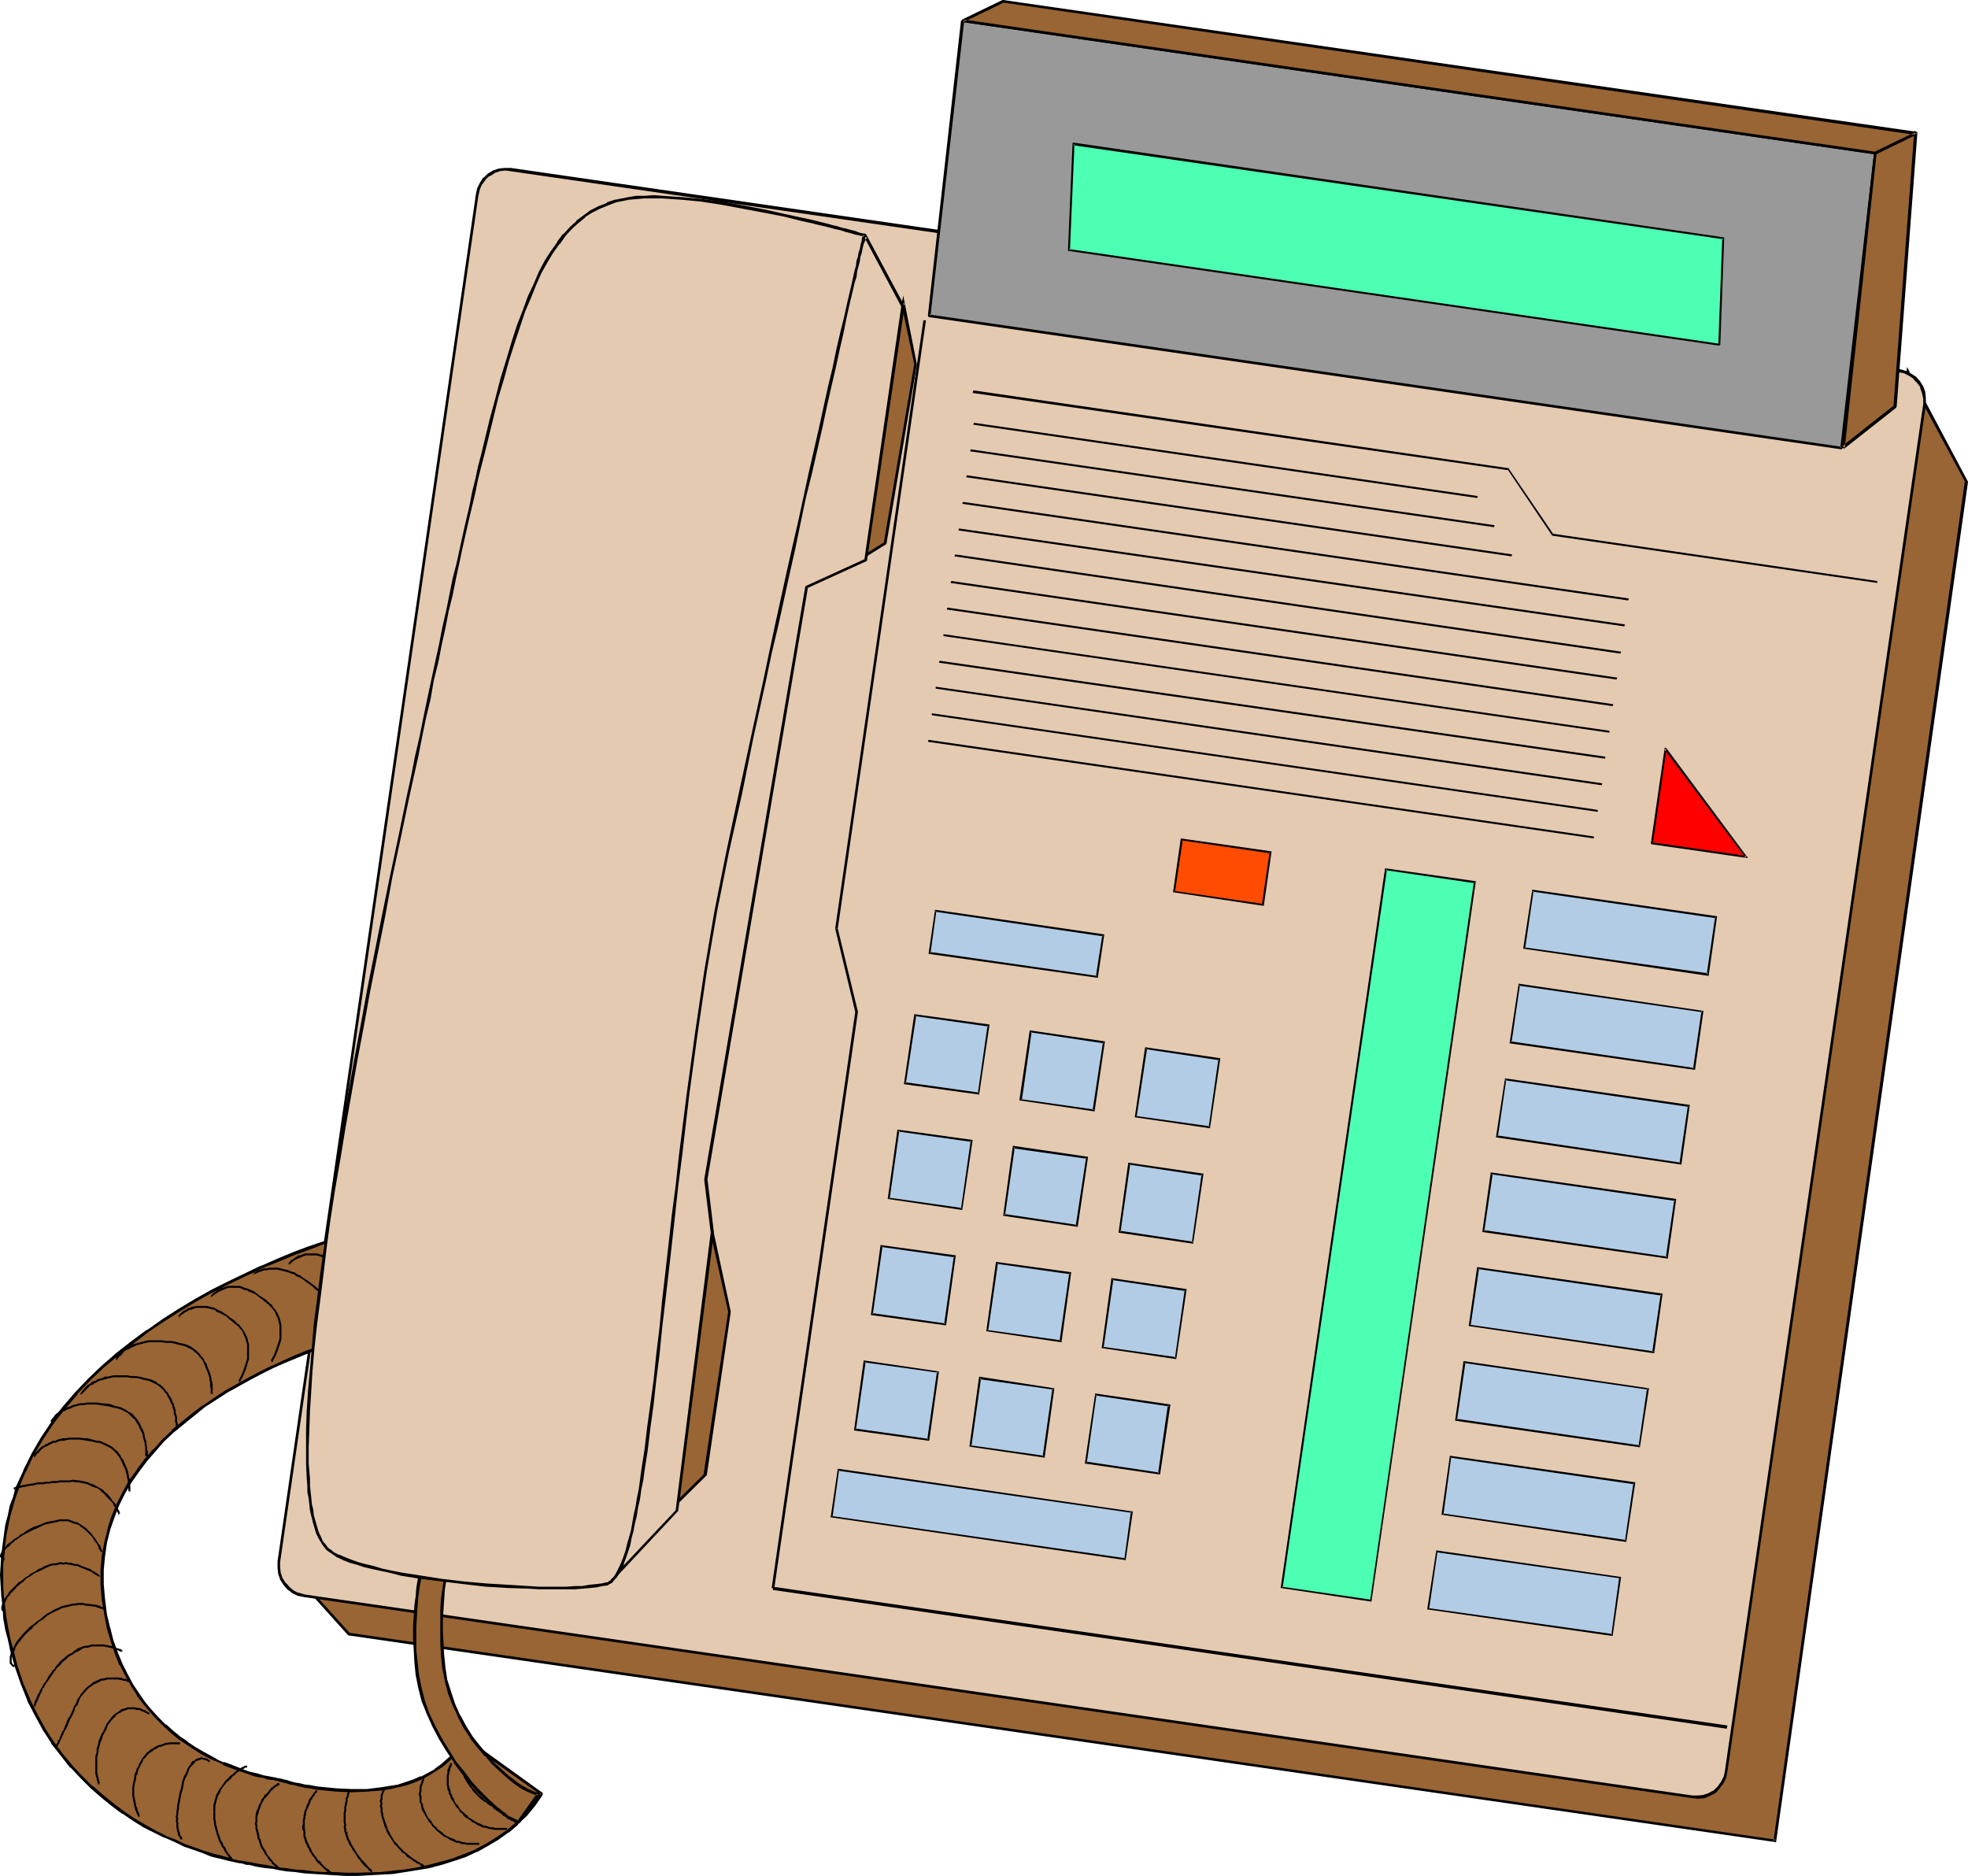 <?xml version="1.0" encoding="UTF-8" standalone="no"?>
<svg
   version="1.0"
   width="129.766mm"
   height="123.688mm"
   id="svg143"
   sodipodi:docname="Meridian M2008.wmf"
   xmlns:inkscape="http://www.inkscape.org/namespaces/inkscape"
   xmlns:sodipodi="http://sodipodi.sourceforge.net/DTD/sodipodi-0.dtd"
   xmlns="http://www.w3.org/2000/svg"
   xmlns:svg="http://www.w3.org/2000/svg">
  <sodipodi:namedview
     id="namedview143"
     pagecolor="#ffffff"
     bordercolor="#000000"
     borderopacity="0.25"
     inkscape:showpageshadow="2"
     inkscape:pageopacity="0.0"
     inkscape:pagecheckerboard="0"
     inkscape:deskcolor="#d1d1d1"
     inkscape:document-units="mm" />
  <defs
     id="defs1">
    <pattern
       id="WMFhbasepattern"
       patternUnits="userSpaceOnUse"
       width="6"
       height="6"
       x="0"
       y="0" />
  </defs>
  <path
     style="fill:#996534;fill-opacity:1;fill-rule:evenodd;stroke:none"
     d="M 475.427,92.591 490.132,120.062 442.299,458.756 86.941,407.209 73.043,391.858 429.209,439.527 Z"
     id="path1" />
  <path
     style="fill:#000000;fill-opacity:1;fill-rule:evenodd;stroke:none"
     d="m 475.911,92.753 -0.808,0.162 14.706,27.309 -0.162,-0.162 -47.672,338.694 0.485,-0.323 -355.52,-51.547 h 0.162 l -13.736,-15.19 -0.323,0.646 356.489,47.508 46.379,-347.097 -0.646,-1.293 -46.541,348.066 0.485,-0.323 L 72.235,391.373 86.779,407.532 442.622,459.079 490.455,120.062 475.265,91.46 Z"
     id="path2" />
  <path
     style="fill:#e4cab1;fill-opacity:1;fill-rule:evenodd;stroke:none"
     d="m 421.776,447.768 h 1.454 l 1.454,-0.162 1.454,-0.485 1.131,-0.646 1.131,-0.97 0.808,-1.293 0.646,-1.293 0.323,-1.454 49.45,-340.795 v -1.454 l -0.162,-1.454 -0.485,-1.293 -0.808,-1.293 -0.97,-0.97 -1.131,-0.808 -1.293,-0.646 -1.454,-0.323 L 127.341,42.175 h -1.454 l -1.454,0.162 -1.454,0.485 -1.131,0.808 -1.131,0.97 -0.808,1.131 -0.646,1.293 -0.323,1.454 -49.45,340.795 v 1.454 l 0.162,1.454 0.485,1.293 0.808,1.293 0.97,0.97 1.131,0.97 1.293,0.646 1.454,0.323 z"
     id="path3" />
  <path
     style="fill:#000000;fill-opacity:1;fill-rule:evenodd;stroke:none"
     d="m 421.614,448.091 h 0.162 l 1.454,0.162 v 0 l 1.616,-0.162 1.454,-0.646 1.293,-0.646 0.97,-1.131 0.97,-1.293 0.646,-1.293 0.323,-1.616 49.45,-340.633 v -0.162 -1.454 l -0.162,-1.616 -0.485,-1.293 -0.808,-1.293 -0.97,-1.131 -1.293,-0.808 -1.293,-0.646 -1.616,-0.485 -345.985,-50.093 v 0 h -1.454 -0.162 l -1.454,0.162 -1.454,0.485 -1.293,0.808 -0.97,0.97 h -0.162 l -0.808,1.293 -0.646,1.293 v 0 l -0.323,1.454 v 0 L 69.165,389.11 v 0.162 1.454 0 l 0.162,1.454 0.485,1.454 0.808,1.293 v 0 l 0.97,1.131 1.293,0.97 1.293,0.646 1.616,0.323 345.824,50.093 0.162,-0.646 -345.824,-50.093 -1.616,-0.485 0.162,0.162 -1.293,-0.646 v 0 l -1.131,-0.97 0.162,0.162 -0.97,-1.131 v 0.162 l -0.808,-1.293 v 0 l -0.485,-1.293 v 0 l -0.162,-1.454 v 0.162 -1.454 0 L 119.261,48.477 v 0.162 l 0.323,-1.454 v 0 l 0.646,-1.454 v 0.162 l 0.808,-1.131 v 0 l 0.97,-0.97 v 0.162 l 1.293,-0.808 h -0.162 l 1.454,-0.485 h -0.162 l 1.454,-0.162 v 0 l 1.454,0.162 h -0.162 l 345.985,50.093 1.616,0.323 h -0.162 l 1.293,0.646 v 0 l 1.131,0.808 h -0.162 l 0.97,0.97 v 0 l 0.808,1.131 h -0.162 l 0.485,1.293 v 0 l 0.323,1.454 v -0.162 1.454 0 l -49.45,340.795 -0.323,1.454 v -0.162 l -0.646,1.293 v 0 l -0.808,1.131 v 0 l -0.97,0.97 v 0 l -1.293,0.646 h 0.162 l -1.454,0.485 h 0.162 l -1.454,0.162 v 0 h -1.454 v 0 z"
     id="path4" />
  <path
     style="fill:#999999;fill-opacity:1;fill-rule:evenodd;stroke:none"
     d="M 458.943,111.659 467.347,38.135 239.976,5.171 231.573,78.695 Z"
     id="path5" />
  <path
     style="fill:#000000;fill-opacity:1;fill-rule:evenodd;stroke:none"
     d="m 458.943,111.982 0.323,-0.323 8.403,-73.362 -0.323,-0.485 -227.371,-32.965 -0.485,0.323 -8.242,73.362 0.162,0.485 227.533,32.965 v -0.646 l -227.371,-32.965 0.323,0.323 8.403,-73.524 -0.485,0.323 227.371,32.965 -0.162,-0.323 -8.403,73.524 0.323,-0.323 z"
     id="path6" />
  <path
     style="fill:#996534;fill-opacity:1;fill-rule:evenodd;stroke:none"
     d="m 459.267,111.498 8.08,-73.362 10.019,-5.171 -5.01,68.353 z"
     id="path7" />
  <path
     style="fill:#000000;fill-opacity:1;fill-rule:evenodd;stroke:none"
     d="m 459.105,111.174 0.646,0.323 7.918,-73.201 -0.162,0.162 10.181,-5.171 -0.646,-0.323 -5.171,68.353 0.162,-0.323 -12.928,10.18 0.485,0.646 12.928,-10.18 0.162,-0.323 5.171,-68.353 -0.646,-0.323 -10.019,5.171 -0.162,0.323 -8.08,73.201 0.646,0.485 z"
     id="path8" />
  <path
     style="fill:#996534;fill-opacity:1;fill-rule:evenodd;stroke:none"
     d="M 477.366,33.288 467.347,38.135 239.976,5.171 249.995,0.323 Z"
     id="path9" />
  <path
     style="fill:#000000;fill-opacity:1;fill-rule:evenodd;stroke:none"
     d="m 477.366,33.611 -0.162,-0.646 -10.019,4.848 h 0.162 L 239.976,4.848 l 0.162,0.646 10.019,-4.848 h -0.162 L 477.366,33.611 V 32.803 L 249.995,0 h -0.162 l -10.019,4.848 v 0.646 L 467.185,38.459 h 0.323 l 10.019,-4.848 -0.162,-0.808 z"
     id="path10" />
  <path
     style="fill:#4cffb2;fill-opacity:1;fill-rule:evenodd;stroke:none"
     d="M 428.401,85.805 429.532,59.304 267.448,35.873 266.317,62.374 Z"
     id="path11" />
  <path
     style="fill:#000000;fill-opacity:1;fill-rule:evenodd;stroke:none"
     d="m 428.401,86.128 v 0 l 0.162,-0.162 h 0.162 v -0.162 l 0.97,-26.501 v 0 -0.162 0 h -0.162 L 267.609,35.55 h -0.162 l -0.162,0.162 v 0 0.162 l -1.131,26.501 v 0 0.162 0 h 0.162 L 428.401,86.128 V 85.643 L 266.317,62.051 l 0.323,0.323 1.131,-26.501 -0.323,0.323 162.085,23.431 -0.323,-0.323 -0.97,26.501 0.162,-0.162 z"
     id="path12" />
  <path
     style="fill:#000000;fill-opacity:1;fill-rule:evenodd;stroke:none"
     d="m 242.4,97.924 133.32,19.229 v -0.162 l 10.989,16.321 0.323,-0.323 -10.989,-16.159 v -0.162 0 h -0.162 L 242.561,97.278 Z"
     id="path13" />
  <path
     style="fill:#000000;fill-opacity:1;fill-rule:evenodd;stroke:none"
     d="m 386.708,133.474 81.123,11.796 v -0.485 l -80.962,-11.796 z"
     id="path14" />
  <path
     style="fill:#000000;fill-opacity:1;fill-rule:evenodd;stroke:none"
     d="m 242.561,105.842 125.563,18.26 0.162,-0.485 -125.563,-18.26 z"
     id="path15" />
  <path
     style="fill:#000000;fill-opacity:1;fill-rule:evenodd;stroke:none"
     d="m 241.753,112.467 130.573,18.906 0.162,-0.485 -130.573,-18.906 z"
     id="path16" />
  <path
     style="fill:#000000;fill-opacity:1;fill-rule:evenodd;stroke:none"
     d="m 240.784,118.931 135.905,19.714 0.162,-0.485 L 240.945,118.446 Z"
     id="path17" />
  <path
     style="fill:#000000;fill-opacity:1;fill-rule:evenodd;stroke:none"
     d="m 239.814,125.556 165.963,24.077 0.162,-0.485 -165.963,-24.077 z"
     id="path18" />
  <path
     style="fill:#000000;fill-opacity:1;fill-rule:evenodd;stroke:none"
     d="m 238.845,132.181 165.963,23.915 0.162,-0.485 -165.963,-23.915 z"
     id="path19" />
  <path
     style="fill:#000000;fill-opacity:1;fill-rule:evenodd;stroke:none"
     d="m 237.875,138.645 165.963,24.239 0.162,-0.485 -165.963,-24.239 z"
     id="path20" />
  <path
     style="fill:#000000;fill-opacity:1;fill-rule:evenodd;stroke:none"
     d="m 236.905,145.27 165.963,24.077 0.162,-0.485 -165.963,-24.077 z"
     id="path21" />
  <path
     style="fill:#000000;fill-opacity:1;fill-rule:evenodd;stroke:none"
     d="m 235.936,151.895 165.963,24.077 0.162,-0.485 -165.963,-24.077 z"
     id="path22" />
  <path
     style="fill:#000000;fill-opacity:1;fill-rule:evenodd;stroke:none"
     d="m 235.128,158.52 165.963,24.077 v -0.485 L 235.128,158.036 Z"
     id="path23" />
  <path
     style="fill:#000000;fill-opacity:1;fill-rule:evenodd;stroke:none"
     d="m 233.997,165.146 165.963,23.915 0.162,-0.485 -165.963,-23.915 z"
     id="path24" />
  <path
     style="fill:#000000;fill-opacity:1;fill-rule:evenodd;stroke:none"
     d="m 233.189,171.609 165.963,24.077 0.162,-0.485 -166.125,-24.077 z"
     id="path25" />
  <path
     style="fill:#000000;fill-opacity:1;fill-rule:evenodd;stroke:none"
     d="m 232.219,178.235 165.963,24.077 v -0.485 L 232.219,177.75 Z"
     id="path26" />
  <path
     style="fill:#000000;fill-opacity:1;fill-rule:evenodd;stroke:none"
     d="m 231.249,184.86 165.963,24.077 v -0.485 L 231.411,184.375 Z"
     id="path27" />
  <path
     style="fill:#ff0000;fill-opacity:1;fill-rule:evenodd;stroke:none"
     d="m 415.15,186.637 -3.394,23.592 23.432,3.393 z"
     id="path28" />
  <path
     style="fill:#000000;fill-opacity:1;fill-rule:evenodd;stroke:none"
     d="m 415.312,186.476 h -0.162 v -0.162 h -0.162 l -0.162,0.162 v 0 0.162 l -3.394,23.431 v 0.162 l 0.162,0.162 v 0 0 l 23.594,3.393 v 0 h 0.162 0.162 v -0.323 h -0.162 l -20.038,-26.986 -0.485,0.323 20.2,26.986 0.162,-0.485 -23.432,-3.393 0.162,0.323 3.394,-23.592 -0.485,0.162 z"
     id="path29" />
  <path
     style="fill:#b2cce5;fill-opacity:1;fill-rule:evenodd;stroke:none"
     d="m 273.427,243.517 1.454,-10.503 -41.693,-5.979 -1.616,10.342 z"
     id="path30" />
  <path
     style="fill:#000000;fill-opacity:1;fill-rule:evenodd;stroke:none"
     d="m 273.588,243.679 1.616,-10.827 -42.178,-6.14 -1.616,10.988 42.178,5.979 -0.162,-0.485 -41.693,-5.979 0.162,0.323 1.454,-10.503 -0.323,0.162 41.854,6.14 -0.162,-0.323 -1.616,10.342 0.323,-0.162 z"
     id="path31" />
  <path
     style="fill:#ff4c00;fill-opacity:1;fill-rule:evenodd;stroke:none"
     d="m 314.796,225.419 1.778,-12.927 -22.139,-3.232 -1.939,12.927 z"
     id="path32" />
  <path
     style="fill:#000000;fill-opacity:1;fill-rule:evenodd;stroke:none"
     d="m 314.958,225.742 1.939,-13.574 -22.624,-3.232 -1.939,13.412 22.624,3.393 -0.162,-0.485 -22.139,-3.232 0.162,0.323 1.939,-13.089 -0.323,0.162 22.139,3.232 -0.162,-0.323 -1.939,13.089 0.323,-0.162 z"
     id="path33" />
  <path
     style="fill:#b2cce5;fill-opacity:1;fill-rule:evenodd;stroke:none"
     d="m 243.854,272.604 2.424,-16.967 -18.261,-2.747 -2.424,17.129 z"
     id="path34" />
  <path
     style="fill:#000000;fill-opacity:1;fill-rule:evenodd;stroke:none"
     d="m 244.016,272.765 2.586,-17.452 -18.746,-2.585 -2.586,17.452 18.746,2.585 v -0.485 l -18.422,-2.585 0.162,0.323 2.586,-16.967 -0.323,0.162 18.261,2.585 -0.162,-0.323 -2.424,16.967 0.323,-0.162 z"
     id="path35" />
  <path
     style="fill:#b2cce5;fill-opacity:1;fill-rule:evenodd;stroke:none"
     d="m 272.619,276.805 2.424,-16.967 -18.261,-2.747 -2.424,16.967 z"
     id="path36" />
  <path
     style="fill:#000000;fill-opacity:1;fill-rule:evenodd;stroke:none"
     d="m 272.78,276.967 2.586,-17.452 -18.746,-2.747 -2.586,17.452 18.746,2.747 -0.162,-0.485 -18.261,-2.585 0.323,0.162 2.424,-16.967 -0.323,0.162 18.261,2.747 -0.162,-0.323 -2.586,16.967 0.323,-0.162 z"
     id="path37" />
  <path
     style="fill:#b2cce5;fill-opacity:1;fill-rule:evenodd;stroke:none"
     d="m 301.384,280.845 2.424,-16.967 -18.261,-2.585 -2.424,16.967 z"
     id="path38" />
  <path
     style="fill:#000000;fill-opacity:1;fill-rule:evenodd;stroke:none"
     d="m 301.545,281.168 2.586,-17.452 -18.746,-2.747 -2.586,17.452 18.746,2.747 v -0.485 l -18.422,-2.585 0.162,0.162 2.586,-16.967 -0.323,0.162 18.261,2.747 -0.162,-0.323 -2.424,16.967 0.323,-0.162 z"
     id="path39" />
  <path
     style="fill:#b2cce5;fill-opacity:1;fill-rule:evenodd;stroke:none"
     d="m 239.653,301.367 2.424,-17.129 -18.261,-2.585 -2.424,16.967 z"
     id="path40" />
  <path
     style="fill:#000000;fill-opacity:1;fill-rule:evenodd;stroke:none"
     d="m 239.814,301.528 2.586,-17.452 -18.746,-2.585 -2.424,17.29 18.584,2.747 v -0.485 l -18.261,-2.585 0.162,0.323 2.424,-17.129 -0.323,0.323 18.261,2.585 -0.162,-0.323 -2.424,16.967 0.323,-0.162 z"
     id="path41" />
  <path
     style="fill:#b2cce5;fill-opacity:1;fill-rule:evenodd;stroke:none"
     d="m 268.417,305.406 2.424,-16.967 -18.261,-2.585 -2.424,16.967 z"
     id="path42" />
  <path
     style="fill:#000000;fill-opacity:1;fill-rule:evenodd;stroke:none"
     d="m 268.579,305.73 2.586,-17.452 -18.746,-2.747 -2.424,17.452 18.584,2.747 -0.162,-0.485 -18.261,-2.747 0.323,0.323 2.424,-16.967 -0.323,0.323 18.261,2.585 -0.162,-0.323 -2.586,16.967 0.323,-0.162 z"
     id="path43" />
  <path
     style="fill:#b2cce5;fill-opacity:1;fill-rule:evenodd;stroke:none"
     d="m 297.182,309.608 2.586,-16.967 -18.261,-2.585 -2.586,16.967 z"
     id="path44" />
  <path
     style="fill:#000000;fill-opacity:1;fill-rule:evenodd;stroke:none"
     d="m 297.344,309.931 2.586,-17.452 -18.746,-2.747 -2.424,17.452 18.584,2.747 v -0.485 l -18.261,-2.747 0.162,0.323 2.424,-16.967 -0.323,0.162 18.261,2.747 -0.162,-0.323 -2.424,16.967 0.323,-0.162 z"
     id="path45" />
  <path
     style="fill:#b2cce5;fill-opacity:1;fill-rule:evenodd;stroke:none"
     d="m 235.613,330.13 2.262,-16.967 -18.099,-2.747 -2.586,17.129 z"
     id="path46" />
  <path
     style="fill:#000000;fill-opacity:1;fill-rule:evenodd;stroke:none"
     d="m 235.774,330.291 2.424,-17.452 -18.746,-2.585 -2.424,17.452 18.746,2.585 -0.162,-0.485 -18.261,-2.585 0.162,0.323 2.424,-16.967 -0.323,0.162 18.261,2.585 -0.162,-0.323 -2.424,16.967 0.323,-0.162 z"
     id="path47" />
  <path
     style="fill:#b2cce5;fill-opacity:1;fill-rule:evenodd;stroke:none"
     d="m 264.216,334.331 2.586,-16.967 -18.422,-2.747 -2.424,16.967 z"
     id="path48" />
  <path
     style="fill:#000000;fill-opacity:1;fill-rule:evenodd;stroke:none"
     d="m 264.539,334.493 2.424,-17.452 -18.746,-2.585 -2.424,17.29 18.746,2.747 -0.162,-0.485 -18.422,-2.585 0.323,0.162 2.424,-16.805 -0.323,0.162 18.261,2.585 -0.162,-0.323 -2.424,16.967 0.323,-0.162 z"
     id="path49" />
  <path
     style="fill:#b2cce5;fill-opacity:1;fill-rule:evenodd;stroke:none"
     d="m 292.98,338.371 2.586,-16.967 -18.261,-2.585 -2.586,16.967 z"
     id="path50" />
  <path
     style="fill:#000000;fill-opacity:1;fill-rule:evenodd;stroke:none"
     d="m 293.142,338.694 2.586,-17.452 -18.746,-2.747 -2.424,17.452 18.584,2.747 v -0.485 l -18.261,-2.585 0.162,0.162 2.424,-16.967 -0.323,0.162 18.261,2.747 -0.162,-0.323 -2.424,16.967 0.323,-0.162 z"
     id="path51" />
  <path
     style="fill:#b2cce5;fill-opacity:1;fill-rule:evenodd;stroke:none"
     d="m 231.411,358.893 2.424,-16.967 -18.261,-2.747 -2.424,16.967 z"
     id="path52" />
  <path
     style="fill:#000000;fill-opacity:1;fill-rule:evenodd;stroke:none"
     d="m 231.573,359.055 2.424,-17.29 -18.746,-2.747 -2.424,17.452 18.746,2.585 -0.162,-0.485 -18.261,-2.585 0.162,0.323 2.424,-16.967 -0.323,0.162 18.422,2.585 -0.323,-0.323 -2.424,16.967 0.323,-0.162 z"
     id="path53" />
  <path
     style="fill:#b2cce5;fill-opacity:1;fill-rule:evenodd;stroke:none"
     d="m 260.176,363.094 2.424,-16.967 -18.422,-2.747 -2.424,16.967 z"
     id="path54" />
  <path
     style="fill:#000000;fill-opacity:1;fill-rule:evenodd;stroke:none"
     d="m 260.337,363.256 2.424,-17.29 -18.746,-2.909 -2.424,17.452 18.746,2.747 -0.162,-0.485 -18.261,-2.585 0.162,0.323 2.424,-17.129 -0.323,0.323 18.261,2.585 -0.162,-0.323 -2.424,16.967 0.323,-0.162 z"
     id="path55" />
  <path
     style="fill:#b2cce5;fill-opacity:1;fill-rule:evenodd;stroke:none"
     d="m 288.94,367.296 2.424,-17.129 -18.261,-2.585 -2.586,16.967 z"
     id="path56" />
  <path
     style="fill:#000000;fill-opacity:1;fill-rule:evenodd;stroke:none"
     d="m 289.102,367.457 2.586,-17.452 -18.746,-2.747 -2.586,17.452 18.746,2.747 -0.162,-0.485 -18.261,-2.747 0.162,0.323 2.424,-16.967 -0.323,0.162 18.422,2.747 -0.323,-0.323 -2.424,16.967 0.323,-0.162 z"
     id="path57" />
  <path
     style="fill:#b2cce5;fill-opacity:1;fill-rule:evenodd;stroke:none"
     d="m 280.376,388.626 1.778,-11.796 -73.205,-10.665 -1.778,11.796 z"
     id="path58" />
  <path
     style="fill:#000000;fill-opacity:1;fill-rule:evenodd;stroke:none"
     d="m 280.537,388.787 1.778,-12.119 -73.528,-10.665 -1.778,12.119 73.528,10.665 -0.162,-0.485 -73.043,-10.503 0.162,0.162 1.616,-11.635 -0.323,0.162 73.205,10.503 -0.162,-0.323 -1.616,11.796 0.162,-0.162 z"
     id="path59" />
  <path
     style="fill:#4cffb2;fill-opacity:1;fill-rule:evenodd;stroke:none"
     d="M 341.622,398.806 367.64,219.763 345.339,216.532 319.483,395.574 Z"
     id="path60" />
  <path
     style="fill:#000000;fill-opacity:1;fill-rule:evenodd;stroke:none"
     d="m 341.784,399.129 26.018,-179.527 -22.624,-3.232 -26.018,179.366 22.624,3.393 -0.162,-0.485 -22.139,-3.232 0.162,0.323 26.018,-179.204 -0.323,0.323 22.139,3.232 -0.162,-0.323 -25.856,179.043 0.162,-0.162 z"
     id="path61" />
  <path
     style="fill:#b2cce5;fill-opacity:1;fill-rule:evenodd;stroke:none"
     d="m 425.654,242.871 2.101,-14.382 -45.733,-6.625 -2.101,14.382 z"
     id="path62" />
  <path
     style="fill:#000000;fill-opacity:1;fill-rule:evenodd;stroke:none"
     d="m 425.816,243.194 2.101,-14.866 -46.056,-6.625 -2.262,14.705 46.218,6.787 -0.162,-0.646 -45.733,-6.464 0.162,0.323 2.101,-14.382 -0.323,0.162 45.733,6.625 -0.162,-0.323 -2.101,14.382 0.323,-0.323 z"
     id="path63" />
  <path
     style="fill:#b2cce5;fill-opacity:1;fill-rule:evenodd;stroke:none"
     d="m 422.26,266.463 1.939,-14.382 -45.571,-6.625 -2.101,14.382 z"
     id="path64" />
  <path
     style="fill:#000000;fill-opacity:1;fill-rule:evenodd;stroke:none"
     d="m 422.422,266.625 2.101,-14.705 -46.056,-6.787 -2.262,14.866 46.218,6.625 -0.162,-0.485 -45.733,-6.625 0.162,0.323 2.101,-14.382 -0.323,0.162 45.733,6.625 -0.162,-0.323 -2.101,14.382 0.323,-0.162 z"
     id="path65" />
  <path
     style="fill:#b2cce5;fill-opacity:1;fill-rule:evenodd;stroke:none"
     d="m 418.705,289.894 2.101,-14.382 -45.571,-6.625 -2.101,14.382 z"
     id="path66" />
  <path
     style="fill:#000000;fill-opacity:1;fill-rule:evenodd;stroke:none"
     d="m 419.028,290.217 2.101,-14.866 -46.056,-6.625 -2.262,14.705 46.218,6.787 -0.162,-0.485 -45.733,-6.787 0.162,0.323 2.101,-14.382 -0.323,0.323 45.733,6.625 -0.162,-0.323 -2.101,14.382 0.323,-0.162 z"
     id="path67" />
  <path
     style="fill:#b2cce5;fill-opacity:1;fill-rule:evenodd;stroke:none"
     d="m 415.473,313.486 1.939,-14.382 -45.733,-6.625 -2.101,14.382 z"
     id="path68" />
  <path
     style="fill:#000000;fill-opacity:1;fill-rule:evenodd;stroke:none"
     d="m 415.635,313.648 2.101,-14.866 -46.218,-6.625 -2.101,14.866 46.218,6.625 -0.162,-0.485 -45.733,-6.625 0.162,0.323 2.101,-14.382 -0.323,0.162 45.733,6.625 -0.162,-0.323 -2.101,14.382 0.323,-0.162 z"
     id="path69" />
  <path
     style="fill:#b2cce5;fill-opacity:1;fill-rule:evenodd;stroke:none"
     d="m 412.08,336.917 1.939,-14.382 -45.733,-6.625 -2.101,14.382 z"
     id="path70" />
  <path
     style="fill:#000000;fill-opacity:1;fill-rule:evenodd;stroke:none"
     d="m 412.241,337.24 2.101,-14.866 -46.218,-6.625 -2.101,14.705 46.218,6.787 -0.162,-0.485 -45.733,-6.625 0.162,0.162 2.101,-14.22 -0.323,0.162 45.733,6.625 -0.162,-0.323 -2.101,14.382 0.323,-0.162 z"
     id="path71" />
  <path
     style="fill:#b2cce5;fill-opacity:1;fill-rule:evenodd;stroke:none"
     d="m 408.524,360.509 2.101,-14.382 -45.733,-6.625 -2.101,14.382 z"
     id="path72" />
  <path
     style="fill:#000000;fill-opacity:1;fill-rule:evenodd;stroke:none"
     d="m 408.686,360.671 2.262,-14.705 -46.218,-6.787 -2.101,14.866 46.056,6.625 v -0.485 l -45.733,-6.625 0.162,0.323 2.101,-14.382 -0.323,0.162 45.733,6.625 -0.162,-0.323 -2.101,14.382 0.323,-0.162 z"
     id="path73" />
  <path
     style="fill:#b2cce5;fill-opacity:1;fill-rule:evenodd;stroke:none"
     d="m 405.131,383.94 2.101,-14.22 -45.733,-6.787 -2.101,14.382 z"
     id="path74" />
  <path
     style="fill:#000000;fill-opacity:1;fill-rule:evenodd;stroke:none"
     d="m 405.292,384.263 2.262,-14.866 -46.218,-6.625 -2.101,14.705 46.056,6.787 v -0.485 l -45.733,-6.625 0.162,0.323 1.939,-14.382 -0.162,0.162 45.733,6.625 -0.162,-0.323 -2.101,14.382 0.323,-0.162 z"
     id="path75" />
  <path
     style="fill:#b2cce5;fill-opacity:1;fill-rule:evenodd;stroke:none"
     d="m 401.737,407.532 2.101,-14.382 -45.733,-6.625 -2.101,14.382 z"
     id="path76" />
  <path
     style="fill:#000000;fill-opacity:1;fill-rule:evenodd;stroke:none"
     d="m 401.899,407.693 2.101,-14.705 -46.056,-6.625 -2.262,14.705 46.218,6.625 v -0.485 l -45.894,-6.464 0.162,0.162 2.101,-14.382 -0.162,0.323 45.571,6.464 -0.162,-0.162 -1.939,14.22 0.323,-0.162 z"
     id="path77" />
  <path
     style="fill:#000000;fill-opacity:1;fill-rule:evenodd;stroke:none"
     d="M 230.118,79.826 208.141,231.398 h 0.646 L 230.765,79.826 Z"
     id="path78" />
  <path
     style="fill:#000000;fill-opacity:1;fill-rule:evenodd;stroke:none"
     d="m 208.141,231.398 5.01,20.845 v -0.162 l -20.846,143.654 0.646,0.162 20.846,-143.654 v -0.162 0 l -5.01,-20.684 z"
     id="path79" />
  <path
     style="fill:#000000;fill-opacity:1;fill-rule:evenodd;stroke:none"
     d="m 192.627,396.22 237.713,34.58 0.162,-0.808 -237.875,-34.58 z"
     id="path80" />
  <path
     style="fill:#996534;fill-opacity:1;fill-rule:evenodd;stroke:none"
     d="m 162.408,380.546 13.413,-13.089 5.979,-40.559 -5.01,-23.107 z"
     id="path81" />
  <path
     style="fill:#000000;fill-opacity:1;fill-rule:evenodd;stroke:none"
     d="m 162.085,380.546 v 0.162 0 l 0.162,0.162 v 0 h 0.162 0.162 0.162 l 13.251,-13.089 0.162,-0.162 v 0 l 5.979,-40.721 v 0 l -5.01,-23.269 -0.162,-0.162 v 0 l -0.162,-0.162 h -0.162 l -0.162,0.162 v 0 l -0.162,0.162 v 0 l -14.221,76.917 h 0.808 l 14.221,-76.756 h -0.808 l 5.171,23.107 v 0 l -6.141,40.559 0.162,-0.162 -13.251,13.089 0.646,0.162 z"
     id="path82" />
  <path
     style="fill:#996534;fill-opacity:1;fill-rule:evenodd;stroke:none"
     d="m 225.109,75.463 3.07,15.351 -7.595,44.599 -9.534,5.979 z"
     id="path83" />
  <path
     style="fill:#000000;fill-opacity:1;fill-rule:evenodd;stroke:none"
     d="m 225.432,75.624 h -0.808 l 3.232,15.19 v -0.162 l -7.595,44.599 0.162,-0.162 -9.534,5.979 0.646,0.323 13.898,-65.767 -0.323,-1.939 -14.544,68.353 10.342,-6.464 7.595,-44.761 -3.394,-17.129 z"
     id="path84" />
  <path
     style="fill:#e4cab1;fill-opacity:1;fill-rule:evenodd;stroke:none"
     d="m 152.55,393.635 16.16,-17.29 8.726,-69.161 -1.454,-13.25 25.048,-147.694 14.706,-6.787 9.211,-63.182 -9.211,-17.29 -64.317,125.071 z"
     id="path85" />
  <path
     style="fill:#000000;fill-opacity:1;fill-rule:evenodd;stroke:none"
     d="m 152.227,394.443 16.806,-17.937 8.888,-69.322 -1.616,-13.412 v 0.162 l 25.048,-147.532 -0.162,0.162 14.867,-6.787 9.373,-63.505 -9.696,-18.098 -64.64,125.879 1.131,210.391 0.808,-0.808 -1.293,-209.583 v 0.162 L 216.059,59.142 h -0.646 l 9.211,17.29 v -0.162 l -9.211,63.182 0.162,-0.162 -14.867,6.787 -25.21,147.856 1.616,13.25 v 0 l -8.726,69.161 0.162,-0.162 -16.16,17.129 0.646,0.323 z"
     id="path86" />
  <path
     style="fill:#996534;fill-opacity:1;fill-rule:evenodd;stroke:none"
     d="m 89.203,332.715 -2.424,0.646 -2.424,0.808 -2.586,0.808 -2.747,0.97 -2.586,0.97 -2.909,1.293 -2.747,1.131 -2.909,1.293 -2.909,1.454 -2.747,1.454 -2.909,1.616 -2.909,1.616 -2.747,1.778 -2.747,1.939 -2.586,1.939 -2.747,2.101 -2.424,2.101 -2.424,2.262 -2.262,2.424 -2.101,2.424 -1.939,2.747 -1.939,2.747 -1.616,2.747 -1.454,2.909 -1.293,3.07 -0.97,3.07 -0.808,3.232 -0.485,3.393 -0.323,3.555 v 3.717 l 0.323,3.717 0.485,3.878 0.808,3.232 0.808,3.232 0.97,2.909 1.293,2.909 1.293,2.585 1.293,2.585 1.616,2.262 1.616,2.101 1.454,2.101 1.778,1.778 1.778,1.778 1.778,1.616 1.939,1.454 1.778,1.293 1.939,1.293 1.939,1.131 1.778,0.97 1.778,0.97 1.778,0.808 1.616,0.646 1.616,0.646 1.616,0.485 1.454,0.485 1.293,0.323 1.293,0.485 1.131,0.162 0.97,0.162 0.808,0.162 0.646,0.162 0.485,0.162 h 0.323 0.162 v 0 l 0.323,0.162 h 0.485 l 0.646,0.323 0.808,0.162 0.808,0.162 1.131,0.323 1.131,0.162 1.454,0.323 1.454,0.323 1.454,0.162 1.616,0.162 3.555,0.485 h 3.555 3.878 l 3.878,-0.485 2.101,-0.162 1.939,-0.485 1.939,-0.646 1.939,-0.646 1.778,-0.646 1.778,-0.97 1.778,-1.131 1.616,-1.131 1.616,-1.454 1.616,-1.454 1.293,-1.616 1.293,-1.939 19.069,13.574 -1.939,2.747 -2.101,2.424 -2.101,2.262 -2.424,1.939 -2.424,1.778 -2.747,1.616 -2.747,1.454 -2.747,1.131 -2.909,1.131 -2.909,0.97 -3.07,0.646 -3.07,0.646 -3.07,0.485 -2.909,0.323 -3.07,0.323 -2.909,0.162 H 89.041 86.133 83.386 l -2.586,-0.162 -2.586,-0.162 -2.424,-0.162 -2.262,-0.323 -2.101,-0.162 -1.778,-0.323 -1.778,-0.323 -1.454,-0.162 -1.293,-0.162 -0.97,-0.323 -0.808,-0.162 h -0.485 v -0.162 h -0.162 -0.485 l -0.646,-0.162 -0.97,-0.162 -1.131,-0.162 -1.454,-0.323 -1.616,-0.485 -1.778,-0.323 -1.939,-0.646 -2.101,-0.646 -2.101,-0.808 -2.424,-0.808 -2.424,-1.131 -2.424,-1.131 -2.586,-1.293 -2.586,-1.293 -2.747,-1.616 -2.586,-1.778 -2.747,-1.939 -2.586,-2.101 -2.586,-2.262 -2.424,-2.424 -2.586,-2.747 -2.424,-2.747 -2.262,-3.232 -2.101,-3.232 -1.939,-3.555 -1.939,-3.878 -1.616,-3.878 -1.454,-4.363 -1.293,-4.525 -0.485,-2.424 -0.485,-2.424 -0.485,-2.747 -0.323,-2.747 -0.323,-2.585 -0.162,-2.747 v -2.585 -2.585 l 0.162,-2.585 0.323,-2.424 0.323,-2.424 0.485,-2.424 0.485,-2.262 0.646,-2.424 0.646,-2.262 0.808,-2.262 0.808,-2.101 0.97,-2.262 1.939,-4.04 2.424,-4.04 2.586,-3.878 2.909,-3.717 3.07,-3.555 3.232,-3.393 3.394,-3.393 3.555,-3.07 3.717,-2.909 3.878,-2.909 3.878,-2.585 4.04,-2.585 4.04,-2.424 4.04,-2.262 4.202,-2.101 4.04,-1.939 4.04,-1.939 4.04,-1.778 4.04,-1.616 3.878,-1.454 3.717,-1.293 3.717,-1.293 3.555,-1.131 3.394,-0.97 z"
     id="path87" />
  <path
     style="fill:#000000;fill-opacity:1;fill-rule:evenodd;stroke:none"
     d="m 88.718,332.554 0.323,-0.323 -2.424,0.808 -2.424,0.646 -2.586,0.97 -2.586,0.97 -2.747,0.97 -2.747,1.131 -2.909,1.293 v 0 l -2.747,1.293 h -0.162 l -2.909,1.454 -2.747,1.454 -2.909,1.616 -2.909,1.616 -2.747,1.778 -2.747,1.939 h -0.162 l -2.586,1.939 -2.586,2.101 -2.586,2.101 v 0.162 l -2.424,2.262 -2.101,2.424 h -0.162 l -2.101,2.424 -1.939,2.585 v 0.162 l -1.939,2.585 -1.616,2.909 -1.454,2.909 v 0 l -1.293,3.07 -0.97,3.07 v 0.162 l -0.808,3.232 -0.646,3.393 -0.323,3.555 v 3.717 l 0.323,3.717 0.646,3.878 0.646,3.393 v 0 l 0.97,3.232 0.97,2.909 1.131,2.909 h 0.162 l 1.293,2.585 1.454,2.585 1.454,2.262 v 0.162 l 1.616,2.101 1.616,1.939 v 0 l 1.778,1.939 1.778,1.778 v 0 l 1.778,1.616 1.778,1.454 1.939,1.293 v 0 l 1.939,1.293 1.778,1.131 1.778,0.97 1.778,0.808 h 0.162 l 1.778,0.808 v 0.162 l 1.616,0.646 1.778,0.646 1.454,0.485 1.454,0.485 1.293,0.485 1.293,0.323 h 0.162 l 1.131,0.162 0.808,0.323 0.97,0.162 h 0.646 l 0.323,0.162 h 0.323 0.323 -0.162 l 0.323,0.162 v 0 l 0.485,0.162 v 0 l 0.646,0.162 v 0 l 0.808,0.162 v 0 l 0.97,0.323 v 0 l 1.131,0.162 1.131,0.323 1.454,0.323 1.293,0.162 1.616,0.323 1.616,0.162 3.394,0.323 h 0.162 l 3.555,0.162 3.878,-0.162 v 0 l 4.04,-0.323 1.939,-0.323 1.939,-0.485 h 0.162 l 1.939,-0.485 1.778,-0.646 1.939,-0.808 v 0 l 1.778,-0.97 1.778,-1.131 v 0 l 1.778,-1.131 1.616,-1.454 v 0 l 1.454,-1.454 v 0 l 1.454,-1.778 v 0 l 1.293,-1.939 -0.646,0.162 19.069,13.574 v -0.485 l -1.939,2.747 v -0.162 l -1.939,2.585 v 0 l -2.262,2.101 v 0 l -2.262,1.939 v 0 l -2.586,1.778 -2.586,1.616 -2.747,1.454 h 0.162 l -2.909,1.131 -2.909,1.131 -2.909,0.808 v 0 l -3.07,0.808 -2.909,0.646 -3.07,0.485 -3.07,0.323 h 0.162 l -3.07,0.323 -5.818,0.162 h -2.909 l -2.747,-0.162 h -2.586 l -2.586,-0.162 -2.424,-0.323 h 0.162 l -2.424,-0.162 -2.101,-0.323 -1.778,-0.162 -1.778,-0.323 -1.454,-0.323 -1.293,-0.162 -0.97,-0.162 -0.646,-0.162 h -0.485 0.162 -0.162 l -0.162,-0.162 h -0.162 v 0 H 62.378 l -0.808,-0.162 -0.97,-0.162 -1.131,-0.162 -1.454,-0.323 h 0.162 l -1.616,-0.485 v 0 l -1.778,-0.485 v 0 l -1.939,-0.485 -2.101,-0.646 -2.262,-0.808 -2.262,-0.808 v 0 l -2.424,-1.131 -2.586,-0.97 h 0.162 l -2.586,-1.293 -2.586,-1.454 -2.747,-1.616 -2.586,-1.778 v 0 l -2.586,-1.939 -2.586,-2.101 -2.586,-2.262 v 0.162 L 20.523,442.597 18.099,440.012 v 0 l -2.424,-2.909 -2.262,-3.07 v 0 l -2.101,-3.232 -1.939,-3.555 -1.939,-3.878 0.162,0.162 -1.778,-4.04 -1.454,-4.363 -1.131,-4.525 v 0.162 l -0.646,-2.424 -0.485,-2.424 -0.485,-2.747 -0.323,-2.747 -0.323,-2.747 v 0.162 l -0.162,-2.747 v -2.585 -2.585 l 0.323,-2.585 v 0.162 l 0.162,-2.424 0.323,-2.585 0.485,-2.424 0.485,-2.262 v 0 l 0.646,-2.262 0.646,-2.262 0.808,-2.262 0.808,-2.101 0.97,-2.262 v 0.162 l 1.939,-4.201 2.424,-4.04 2.586,-3.878 v 0 l 2.909,-3.717 3.07,-3.555 h -0.162 l 3.232,-3.393 3.394,-3.232 v 0 l 3.717,-3.07 3.717,-2.909 3.717,-2.909 v 0 l 3.878,-2.585 4.04,-2.585 4.04,-2.424 4.04,-2.262 4.202,-2.101 4.04,-1.939 4.202,-1.939 h -0.162 l -0.323,-0.646 -4.04,1.939 -4.04,1.939 -4.202,2.101 -4.04,2.262 -4.04,2.424 -4.04,2.585 -3.878,2.747 h -0.162 l -3.717,2.747 -3.717,2.909 -3.717,3.232 v 0 l -3.394,3.232 -3.232,3.393 v 0 l -3.07,3.555 -2.909,3.717 v 0.162 l -2.586,3.878 -2.262,3.878 -2.101,4.201 v 0.162 l -0.97,2.101 -0.97,2.101 -0.646,2.424 -0.808,2.101 -0.485,2.424 v 0 l -0.646,2.424 -0.323,2.424 -0.323,2.424 -0.323,2.424 v 0 L 0.162,389.918 0,392.504 l 0.162,2.585 0.162,2.747 v 0 l 0.323,2.585 0.162,2.909 0.485,2.747 0.646,2.424 0.485,2.262 v 0.162 l 1.293,4.525 1.454,4.201 1.616,4.04 v 0.162 l 1.939,3.717 1.939,3.555 2.101,3.232 v 0.162 l 2.424,3.07 2.262,2.909 h 0.162 l 2.424,2.585 2.586,2.585 v 0 l 2.586,2.262 2.586,2.101 2.586,1.939 h 0.162 l 2.586,1.778 2.586,1.616 2.586,1.293 2.586,1.293 h 0.162 l 2.586,1.131 2.262,1.131 v 0 l 2.424,0.808 2.262,0.808 1.939,0.808 1.939,0.485 h 0.162 l 1.778,0.485 v 0 l 1.454,0.323 v 0 l 1.454,0.323 1.131,0.162 0.97,0.323 h 0.808 l 0.323,0.162 h 0.162 0.162 l -0.323,-0.162 0.162,0.162 h 0.162 l 0.485,0.162 0.808,0.162 0.97,0.162 1.131,0.162 1.616,0.162 1.616,0.323 1.939,0.323 2.101,0.162 2.262,0.323 v 0 l 2.424,0.162 2.586,0.162 2.586,0.162 2.747,0.162 H 89.041 l 5.818,-0.323 3.07,-0.162 v 0 l 3.07,-0.485 3.07,-0.485 2.909,-0.485 3.07,-0.808 v 0 l 3.07,-0.97 2.909,-0.97 2.747,-1.293 h 0.162 l 2.586,-1.454 2.747,-1.616 2.424,-1.777 h 0.162 l 2.262,-1.939 v -0.162 l 2.262,-2.101 v 0 l 2.101,-2.585 v 0 l 1.778,-2.585 v -0.485 l -19.069,-13.735 -0.485,0.162 -1.293,1.778 v 0 l -1.293,1.778 v 0 l -1.616,1.454 v 0 l -1.454,1.293 -1.778,1.293 h 0.162 l -1.778,0.97 -1.778,0.97 V 442.597 l -1.778,0.808 -1.939,0.646 -1.939,0.646 h 0.162 l -2.101,0.323 -1.939,0.323 -3.878,0.485 v 0 h -3.878 l -3.555,-0.162 v 0 l -3.394,-0.323 -1.616,-0.162 -1.616,-0.323 -1.454,-0.162 -1.293,-0.323 -1.131,-0.162 -1.131,-0.323 v 0 l -0.97,-0.323 v 0 l -0.808,-0.162 v 0 l -0.485,-0.162 h -0.162 l -0.485,-0.162 0.162,0.162 -0.323,-0.162 h -0.162 -0.162 v 0 l -0.323,-0.162 h -0.323 l -0.808,-0.162 -0.808,-0.162 -0.97,-0.162 -1.131,-0.323 h 0.162 l -1.293,-0.323 -1.454,-0.323 -1.293,-0.485 -1.616,-0.646 -1.616,-0.646 -1.778,-0.646 v 0.162 l -1.778,-0.808 h 0.162 l -1.778,-0.97 -1.778,-0.97 -1.939,-1.131 -1.939,-1.293 h 0.162 l -1.939,-1.293 -1.778,-1.454 -1.778,-1.616 v 0.162 l -1.778,-1.777 -1.778,-1.939 v 0 l -1.616,-1.939 -1.454,-2.101 v 0 l -1.616,-2.424 -1.293,-2.424 -1.293,-2.585 v 0 l -1.131,-2.747 -1.131,-3.07 -0.808,-3.232 v 0.162 l -0.808,-3.393 -0.485,-3.878 -0.323,-3.717 v 0.162 -3.717 0 l 0.323,-3.393 0.485,-3.393 0.808,-3.232 v 0 l 1.131,-3.232 1.131,-2.909 v 0 l 1.454,-2.909 1.616,-2.747 1.939,-2.747 v 0 l 1.939,-2.585 2.101,-2.424 v 0 l 2.101,-2.424 2.424,-2.262 v 0 l 2.586,-2.101 2.586,-2.101 2.586,-2.101 v 0 l 2.747,-1.778 2.747,-1.778 2.909,-1.616 2.909,-1.616 2.747,-1.454 2.909,-1.454 v 0 l 2.909,-1.293 v 0 l 2.747,-1.131 2.747,-1.131 2.747,-1.131 2.747,-0.97 2.586,-0.808 2.424,-0.808 2.262,-0.646 0.323,-0.323 z"
     id="path88" />
  <path
     style="fill:#000000;fill-opacity:1;fill-rule:evenodd;stroke:none"
     d="m 65.286,316.071 4.04,-1.616 3.878,-1.616 4.04,-1.454 3.717,-1.454 3.717,-1.131 3.555,-1.131 3.232,-0.97 -0.485,-0.485 -2.262,26.339 0.808,0.162 2.262,-26.339 -0.485,-0.485 -3.394,0.97 -3.555,1.131 -3.555,1.293 -3.878,1.293 -3.878,1.454 -3.878,1.616 -4.04,1.778 h -0.162 z"
     id="path89" />
  <path
     style="fill:#000000;fill-opacity:1;fill-rule:evenodd;stroke:none"
     d="m 114.897,437.103 v -0.485 h -0.323 l -0.162,0.808 0.162,0.162 v 0.323 l -0.162,0.323 0.162,0.646 0.162,0.323 v 0.485 0.323 0.485 l 0.162,0.485 0.162,0.323 0.162,0.485 0.323,0.485 v 0.485 l 0.808,1.454 0.485,0.646 0.162,0.323 0.485,0.485 0.323,0.646 0.97,0.97 0.485,0.485 0.485,0.485 0.808,0.646 0.323,-0.323 -0.646,-0.646 -0.646,-0.485 -0.485,-0.485 -0.808,-0.97 -0.485,-0.485 -0.323,-0.485 -0.323,-0.485 -0.323,-0.485 -0.808,-1.454 v -0.485 l -0.323,-0.485 -0.162,-0.485 v -0.323 l -0.323,-0.485 v -0.323 -0.485 -0.323 l -0.162,-0.323 v -0.485 l -0.162,-0.162 0.162,-0.323 v -0.323 l -0.162,-0.162 v -0.323 0 -0.485 z"
     id="path90" />
  <path
     style="fill:#000000;fill-opacity:1;fill-rule:evenodd;stroke:none"
     d="m 120.553,448.899 0.646,0.323 0.485,0.485 0.646,0.323 0.485,0.323 0.485,0.323 0.808,0.162 0.323,0.323 0.646,0.162 0.485,0.162 0.323,0.162 h 0.485 l 0.97,0.162 h 0.808 l 0.323,0.162 0.323,-0.162 h 0.323 0.323 0.323 l 0.485,-0.162 h 0.162 l 0.323,-0.162 0.162,-0.162 h 0.162 v 0 h 0.323 v -0.162 h 0.162 v -0.485 h -0.162 -0.323 v 0.162 0 h -0.162 l -0.323,0.162 v 0.162 h -0.162 -0.323 l -0.323,0.162 h -0.323 -0.323 -0.323 l -0.323,0.162 -0.323,-0.162 h -0.808 -0.323 l -0.485,-0.162 h -0.485 l -0.485,-0.162 -0.485,-0.162 -0.323,-0.162 -0.646,-0.323 -0.485,-0.162 -0.485,-0.162 -0.646,-0.485 -0.485,-0.162 -0.646,-0.485 -0.485,-0.323 z"
     id="path91" />
  <path
     style="fill:#000000;fill-opacity:1;fill-rule:evenodd;stroke:none"
     d="m 105.686,443.567 v -0.485 h -0.323 v 0.162 0.162 0 l -0.323,0.323 v 0.323 l -0.162,0.485 -0.162,0.162 -0.162,0.808 v 0.162 0.323 0.485 l -0.162,0.323 v 0.485 l 0.162,0.485 v 0.323 0.485 0.485 l 0.323,0.485 0.162,1.131 0.162,0.485 0.323,0.485 0.646,1.131 0.323,0.485 0.323,0.646 0.646,0.646 v 0.162 l 0.323,-0.485 v 0.162 l -0.485,-0.808 -0.485,-0.485 -0.323,-0.485 -0.485,-1.131 -0.323,-0.646 -0.162,-0.323 -0.162,-0.97 -0.323,-0.485 v -0.485 -0.485 -0.485 l -0.162,-0.323 v -0.485 l 0.162,-0.323 v -0.323 -0.323 -0.323 l 0.162,-0.646 0.162,-0.162 v -0.323 l 0.162,-0.162 v -0.162 l 0.162,-0.485 v 0 l 0.162,-0.162 v 0 l -0.162,0.162 v -0.485 z"
     id="path92" />
  <path
     style="fill:#000000;fill-opacity:1;fill-rule:evenodd;stroke:none"
     d="m 107.464,454.555 0.323,0.646 0.646,0.485 0.323,0.485 0.646,0.485 0.323,0.323 0.646,0.485 0.485,0.323 0.485,0.162 0.485,0.323 0.485,0.323 0.485,0.162 0.646,0.323 0.485,0.162 h 0.485 l 0.323,0.162 0.485,0.162 h 0.485 l 0.808,0.162 h 1.131 0.323 0.323 0.162 0.97 v -0.485 0 h -1.131 -0.162 -0.162 -0.323 -1.131 -0.323 l -0.485,-0.162 h -0.323 l -0.485,-0.162 -0.485,-0.162 h -0.485 l -0.323,-0.162 -0.485,-0.323 -0.485,-0.162 -0.485,-0.162 -0.646,-0.323 -0.323,-0.162 -0.646,-0.485 -0.323,-0.323 -0.646,-0.485 -0.485,-0.323 -0.323,-0.485 -0.646,-0.485 -0.323,-0.485 z"
     id="path93" />
  <path
     style="fill:#000000;fill-opacity:1;fill-rule:evenodd;stroke:none"
     d="m 112.635,439.85 v -0.485 h -0.323 l -0.162,0.162 v 0.162 0 l -0.162,0.323 -0.162,0.323 -0.162,0.485 -0.162,0.162 v 0.808 0.162 l -0.162,0.323 v 0.485 0.323 0.485 0.485 0.323 0.485 l 0.162,0.646 v 0.485 l 0.323,0.485 v 0.485 l 0.323,0.485 0.162,0.646 0.646,0.97 0.323,0.485 0.323,0.646 0.646,0.646 0.323,-0.162 -0.485,-0.808 -0.485,-0.485 -0.323,-0.485 -0.162,-0.646 -0.323,-0.485 -0.162,-0.485 -0.323,-0.485 v -0.485 l -0.162,-0.485 -0.162,-0.485 -0.162,-0.485 v -0.485 -0.485 -0.323 -0.485 -0.323 -0.323 l 0.162,-0.323 v -0.323 l 0.162,-0.646 v -0.162 l 0.162,-0.323 v -0.162 l 0.162,-0.162 v -0.323 l 0.162,-0.162 v -0.162 0 0.162 -0.485 z"
     id="path94" />
  <path
     style="fill:#000000;fill-opacity:1;fill-rule:evenodd;stroke:none"
     d="m 114.251,451 v -0.162 l 0.323,0.646 0.646,0.485 0.323,0.485 0.485,0.485 1.131,0.646 0.485,0.485 0.485,0.162 0.97,0.646 0.485,0.162 0.646,0.323 0.97,0.162 0.485,0.162 0.485,0.162 h 0.323 l 0.808,0.162 h 1.131 0.323 0.323 0.323 0.97 v -0.485 h -0.162 -0.97 -0.162 -0.323 -0.323 -1.131 l -0.323,-0.162 h -0.323 -0.323 l -0.646,-0.162 -0.323,-0.162 -0.97,-0.162 -0.485,-0.323 -0.485,-0.162 -0.97,-0.485 -0.485,-0.323 -0.485,-0.323 -0.646,-0.323 -0.323,-0.485 -0.485,-0.323 -0.485,-0.485 -0.646,-0.485 -0.323,-0.485 v 0 z"
     id="path95" />
  <path
     style="fill:#000000;fill-opacity:1;fill-rule:evenodd;stroke:none"
     d="m 95.829,445.99 v -0.485 l -0.323,0.162 -0.162,0.162 v 0.162 0.162 l -0.323,0.808 -0.162,0.485 v 0.323 0.485 l -0.162,0.323 v 0.485 l 0.162,0.323 -0.162,0.485 v 0.323 l 0.162,0.485 v 0.323 0.646 l 0.162,0.323 v 0.485 l 0.323,1.131 0.162,0.485 0.162,0.485 0.162,0.646 0.323,0.646 0.485,-0.323 -0.323,-0.646 -0.162,-0.485 -0.162,-0.485 -0.162,-0.485 -0.323,-0.97 v -0.485 l -0.162,-0.485 v -0.646 -0.323 l -0.162,-0.323 v -0.323 l 0.162,-0.485 -0.162,-0.323 v -0.323 l 0.162,-0.323 v -0.646 -0.162 l 0.162,-0.646 0.323,-0.646 V 446.152 l 0.162,-0.162 h -0.162 v 0 -0.485 z"
     id="path96" />
  <path
     style="fill:#000000;fill-opacity:1;fill-rule:evenodd;stroke:none"
     d="m 96.152,455.847 0.162,0.485 0.323,0.646 0.323,0.485 0.323,0.485 0.646,0.97 0.323,0.646 0.485,0.323 0.323,0.485 0.808,0.808 0.323,0.485 0.485,0.162 0.323,0.323 0.323,0.485 0.485,0.323 0.323,0.162 1.131,0.808 0.323,0.162 0.323,0.323 h 0.323 l 0.485,0.323 0.162,0.323 h 0.162 0.162 l 0.162,0.162 h 0.162 v 0 l 0.323,0.162 v -0.485 0 l -0.162,-0.162 h -0.162 v 0 l -0.162,-0.162 -0.162,-0.162 h -0.323 l -0.162,-0.162 -0.323,-0.323 h -0.323 l -0.323,-0.323 -0.323,-0.162 -0.97,-0.646 -0.323,-0.323 -0.485,-0.323 -0.323,-0.323 -0.485,-0.323 -0.323,-0.323 -0.323,-0.323 -0.808,-0.808 -0.323,-0.485 -0.485,-0.485 -0.323,-0.323 -0.646,-1.131 -0.323,-0.485 -0.162,-0.485 -0.323,-0.485 -0.162,-0.485 z"
     id="path97" />
  <path
     style="fill:#000000;fill-opacity:1;fill-rule:evenodd;stroke:none"
     d="M 87.102,446.637 V 446.152 h -0.323 l -0.162,0.485 v 0.162 l -0.162,0.323 v 0.162 0.323 l -0.323,0.485 v 0.485 0.323 l -0.162,0.485 v 0.323 l -0.162,0.485 v 0.485 0.485 l -0.162,0.485 v 0.97 0.646 0.97 l 0.162,0.485 -0.162,0.646 0.162,0.485 v 0.485 l 0.162,0.485 0.162,0.646 0.162,0.323 0.162,0.646 0.323,0.485 v 0 l 0.485,-0.162 v 0 l -0.323,-0.485 -0.162,-0.646 -0.162,-0.323 v -0.646 l -0.323,-0.323 v -0.646 l -0.162,-0.323 0.162,-0.646 -0.162,-0.485 v -0.97 -0.646 -0.97 l 0.162,-0.323 v -0.646 -0.485 l 0.162,-0.323 v -0.485 l 0.162,-0.323 v -0.485 -0.323 l 0.323,-0.646 v -0.323 -0.162 l 0.162,-0.162 v -0.162 -0.162 0 -0.485 z"
     id="path98" />
  <path
     style="fill:#000000;fill-opacity:1;fill-rule:evenodd;stroke:none"
     d="m 86.779,458.918 0.162,0.485 0.162,0.323 0.646,0.97 0.162,0.323 0.323,0.485 0.485,0.646 0.162,0.323 0.323,0.485 0.162,0.323 0.323,0.162 0.162,0.323 0.162,0.323 0.485,0.485 0.162,0.323 0.646,0.485 0.162,0.162 0.162,0.162 0.162,0.162 v 0.162 l 0.485,0.323 0.162,0.162 h 0.323 v -0.485 0.162 l -0.323,-0.485 h -0.162 v 0 0 l -0.162,-0.162 -0.162,-0.162 -0.162,-0.162 -0.162,-0.162 -0.485,-0.646 -0.162,-0.162 -0.485,-0.485 -0.323,-0.323 -0.162,-0.162 -0.162,-0.323 -0.323,-0.323 -0.162,-0.323 -0.323,-0.323 -0.485,-0.808 -0.162,-0.323 -0.323,-0.485 -0.162,-0.323 -0.323,-0.485 -0.162,-0.485 -0.162,-0.323 z"
     id="path99" />
  <path
     style="fill:#000000;fill-opacity:1;fill-rule:evenodd;stroke:none"
     d="M 79.022,446.637 V 446.152 h -0.323 l -0.485,0.646 -0.162,0.162 v 0 l -0.162,0.323 -0.162,0.162 -0.323,0.485 -0.485,0.646 v 0.323 l -0.162,0.323 -0.323,0.646 -0.162,0.485 -0.162,0.485 -0.162,0.323 -0.162,0.485 v 0.485 l -0.162,0.323 v 0.485 l -0.162,0.646 v 0.485 0.485 l -0.162,0.646 v 0.485 l 0.323,0.808 v -0.162 h 0.485 v 0 l -0.162,-0.646 v -0.485 -0.646 -0.485 -0.485 l 0.162,-0.485 v -0.485 l 0.162,-0.323 v -0.646 l 0.162,-0.323 0.162,-0.485 0.162,-0.323 0.162,-0.323 0.323,-0.808 0.162,-0.323 v -0.323 l 0.485,-0.485 v -0.323 l 0.162,-0.162 0.162,-0.162 0.162,-0.162 0.162,-0.323 v -0.162 l 0.485,-0.323 V 446.152 Z"
     id="path100" />
  <path
     style="fill:#000000;fill-opacity:1;fill-rule:evenodd;stroke:none"
     d="m 75.629,456.332 v 0.646 0.646 l 0.162,0.485 0.323,1.131 0.323,0.485 0.162,0.485 0.323,0.485 0.162,0.485 0.323,0.485 0.323,0.485 0.162,0.323 0.485,0.485 0.162,0.323 0.323,0.485 0.323,0.485 0.323,0.162 0.323,0.323 0.323,0.323 0.323,0.323 0.485,0.485 0.485,0.485 0.162,0.162 0.323,0.162 0.162,0.162 h 0.162 l 0.323,0.323 h 0.162 v -0.485 l 0.162,0.162 -0.323,-0.323 -0.162,-0.162 h -0.162 l -0.162,-0.323 -0.162,-0.162 -0.646,-0.323 -0.485,-0.485 -0.323,-0.323 -0.323,-0.323 -0.162,-0.323 -0.323,-0.323 -0.485,-0.323 -0.162,-0.323 -0.323,-0.485 -0.323,-0.323 -0.323,-0.485 -0.323,-0.485 -0.162,-0.485 -0.162,-0.323 -0.323,-0.485 -0.162,-0.485 -0.323,-0.646 -0.323,-0.97 -0.162,-0.485 v -0.485 -0.646 z"
     id="path101" />
  <path
     style="fill:#000000;fill-opacity:1;fill-rule:evenodd;stroke:none"
     d="m 69.65,444.859 v -0.485 h -0.323 v 0 h -0.162 l -0.323,0.162 v 0.162 l -0.323,0.162 -0.485,0.323 v 0.162 l -0.485,0.162 -0.162,0.323 -0.323,0.323 -0.162,0.323 -0.323,0.323 -0.323,0.323 -0.323,0.162 -0.162,0.485 -0.323,0.323 -0.323,0.485 -0.162,0.485 -0.485,0.808 -0.162,0.646 -0.162,0.323 -0.323,0.646 -0.162,1.131 v 0.646 0.646 l -0.162,0.485 0.162,0.808 v 0 h 0.485 v -0.162 l -0.162,-0.646 0.162,-0.485 v -0.646 -0.646 l 0.323,-0.97 0.162,-0.646 0.162,-0.323 0.162,-0.485 0.323,-0.97 0.323,-0.323 0.162,-0.485 0.323,-0.323 0.323,-0.323 0.323,-0.323 0.162,-0.323 0.323,-0.323 0.162,-0.323 0.323,-0.323 0.323,-0.162 0.162,-0.323 0.323,-0.162 0.162,-0.162 0.162,-0.162 h 0.323 l 0.162,-0.323 v 0 h 0.162 0.162 v -0.485 z"
     id="path102" />
  <path
     style="fill:#000000;fill-opacity:1;fill-rule:evenodd;stroke:none"
     d="m 63.67,455.201 v 0.485 l 0.162,0.646 0.323,1.293 v 0.485 l 0.323,0.485 0.162,0.646 0.162,0.485 0.162,0.485 0.485,0.808 0.323,0.485 0.162,0.485 0.323,0.323 0.323,0.323 0.162,0.485 0.323,0.323 0.162,0.323 0.323,0.162 0.162,0.323 0.162,0.323 0.323,0.162 0.485,0.485 0.162,0.162 0.162,0.162 0.162,0.162 h 0.162 v 0.162 l 0.323,0.162 v -0.485 h 0.162 l -0.323,-0.323 h -0.162 v 0 -0.162 l -0.162,-0.162 -0.646,-0.485 -0.162,-0.162 -0.323,-0.323 -0.162,-0.323 -0.162,-0.162 -0.323,-0.323 -0.162,-0.323 -0.323,-0.323 -0.323,-0.323 -0.162,-0.485 -0.162,-0.323 -0.323,-0.485 -0.485,-0.808 -0.162,-0.485 -0.162,-0.485 -0.162,-0.646 -0.323,-0.485 v -0.485 l -0.323,-1.293 -0.162,-0.485 v -0.485 z"
     id="path103" />
  <path
     style="fill:#000000;fill-opacity:1;fill-rule:evenodd;stroke:none"
     d="m 61.57,440.496 v -0.485 h -0.323 -0.162 v 0 l -0.323,0.162 -0.162,0.162 h -0.323 l -0.323,0.323 -0.162,0.162 -0.323,0.162 -0.808,0.485 -0.323,0.323 -0.323,0.323 -0.485,0.323 -0.323,0.323 -0.323,0.323 -0.808,0.808 -0.323,0.485 -0.323,0.485 -0.323,0.485 -0.323,0.323 -0.646,1.131 -0.323,0.646 -0.162,0.646 -0.162,0.485 -0.162,0.646 -0.162,0.646 v 1.616 h 0.485 v -1.454 l 0.162,-0.646 0.162,-0.646 0.162,-0.485 0.162,-0.646 0.323,-0.485 0.323,-0.646 0.162,-0.485 0.323,-0.485 0.323,-0.485 0.323,-0.323 0.323,-0.485 0.808,-0.646 0.485,-0.485 0.162,-0.323 0.485,-0.323 0.323,-0.323 0.323,-0.323 0.808,-0.485 0.162,-0.162 0.323,-0.162 0.323,-0.162 h 0.162 l 0.323,-0.323 v 0 h 0.162 0.162 0.162 v -0.485 z"
     id="path104" />
  <path
     style="fill:#000000;fill-opacity:1;fill-rule:evenodd;stroke:none"
     d="m 53.166,451.484 v 1.293 0.485 l 0.162,0.808 v 0.485 l 0.162,0.646 0.162,0.646 0.162,0.485 0.162,0.646 0.162,0.485 0.162,0.485 0.162,0.485 0.162,0.485 0.323,0.485 0.323,0.808 0.323,0.323 0.162,0.323 0.323,0.646 0.323,0.323 v 0.162 l 0.323,0.323 0.162,0.323 0.162,0.323 0.323,0.162 v 0 l 0.323,0.323 h 0.162 v -0.485 l 0.162,0.162 -0.162,-0.162 -0.162,-0.162 -0.162,-0.162 v 0 l -0.323,-0.485 h -0.162 l -0.162,-0.323 -0.162,-0.323 -0.162,-0.162 -0.323,-0.646 -0.162,-0.485 -0.323,-0.162 -0.323,-0.97 -0.323,-0.323 -0.162,-0.485 -0.162,-0.485 -0.162,-0.485 -0.162,-0.485 -0.162,-0.485 -0.162,-0.646 -0.162,-0.646 -0.162,-0.485 v -0.485 l -0.162,-0.808 v -0.485 -1.293 z"
     id="path105" />
  <path
     style="fill:#000000;fill-opacity:1;fill-rule:evenodd;stroke:none"
     d="m 52.197,439.204 0.162,-0.485 -0.162,-0.162 h -0.162 -0.162 l -0.162,-0.323 h -0.162 -0.162 l -0.323,-0.162 h -0.485 l -0.162,-0.162 h -0.323 l -0.323,0.162 h -0.162 l -0.323,0.162 h -0.323 l -0.323,0.323 -0.162,0.162 -0.485,0.162 -0.323,0.323 -0.162,0.485 -0.323,0.323 -0.323,0.485 -0.485,1.131 -0.323,0.646 -0.323,0.646 -0.323,0.97 -0.162,0.808 -0.162,0.97 0.485,0.162 0.162,-0.97 0.162,-0.97 0.323,-0.808 0.323,-0.485 0.323,-0.808 0.323,-0.97 0.323,-0.485 0.323,-0.323 0.323,-0.323 0.323,-0.323 0.162,-0.323 0.323,-0.162 0.323,-0.162 h 0.162 l 0.323,-0.162 h 0.162 l 0.162,-0.162 h 0.323 l 0.162,0.162 h 0.485 v 0 l 0.162,0.162 h 0.162 0.162 l 0.162,0.162 h 0.162 v 0.162 0 l 0.162,0.162 0.162,-0.485 z"
     id="path106" />
  <path
     style="fill:#000000;fill-opacity:1;fill-rule:evenodd;stroke:none"
     d="m 45.086,445.667 -0.323,0.97 -0.162,0.97 -0.162,0.808 -0.162,0.808 -0.162,0.808 v 0.646 l -0.162,0.808 v 0.646 l -0.162,0.646 0.162,0.485 -0.162,0.485 0.162,0.485 v 0.485 0.646 l 0.162,0.646 v 0.323 l 0.162,0.323 v 0.485 l 0.162,0.323 0.162,0.162 0.162,0.323 h 0.162 l -0.162,0.162 0.323,0.323 h 0.323 v -0.485 l 0.162,0.162 -0.323,-0.323 v -0.162 h -0.162 v -0.162 l -0.162,-0.162 v -0.323 l -0.162,-0.485 -0.162,-0.323 v -0.162 l -0.162,-0.808 v -0.485 -0.485 l -0.162,-0.485 0.162,-0.485 -0.162,-0.485 0.162,-0.646 v -0.646 l 0.162,-0.646 v -0.646 l 0.162,-0.808 0.162,-0.808 0.162,-0.97 0.162,-0.808 0.323,-0.97 z"
     id="path107" />
  <path
     style="fill:#000000;fill-opacity:1;fill-rule:evenodd;stroke:none"
     d="m 44.763,434.841 0.162,-0.485 -0.162,-0.162 h -0.646 -0.323 -0.162 -0.323 -0.323 -0.323 -0.323 l -1.131,0.162 -0.485,0.162 -0.323,0.162 -0.485,0.162 h -0.323 l -0.97,0.485 -0.485,0.323 -0.323,0.162 -0.485,0.323 -0.323,0.323 -0.485,0.323 -0.323,0.485 -0.808,0.97 -0.323,0.646 -0.323,0.485 -0.323,0.808 v -0.162 l 0.485,0.323 v -0.162 l 0.323,-0.646 0.323,-0.485 0.162,-0.646 0.485,-0.323 0.323,-0.485 0.323,-0.323 0.485,-0.485 0.323,-0.162 0.485,-0.323 0.323,-0.323 0.485,-0.162 0.485,-0.323 0.162,-0.162 h 0.485 l 0.323,-0.162 0.485,-0.162 0.323,-0.162 1.131,-0.162 h 0.323 0.323 0.323 0.323 0.162 0.323 0.323 l 0.162,0.162 0.162,-0.485 z"
     id="path108" />
  <path
     style="fill:#000000;fill-opacity:1;fill-rule:evenodd;stroke:none"
     d="m 34.421,440.012 h 0.162 l -0.485,0.646 -0.162,0.646 -0.323,0.646 -0.162,0.646 v 0.485 l -0.162,0.646 -0.162,0.646 -0.162,1.131 v 2.101 l 0.162,0.485 v 0.485 l 0.162,0.485 v 0.323 l 0.162,0.485 v 0.323 l 0.162,0.323 v 0.323 l 0.162,0.323 0.162,0.323 v 0.162 l 0.162,0.323 0.162,0.162 v 0.162 0.162 h 0.162 v 0.162 l 0.162,0.162 0.162,0.162 v -0.485 h 0.162 v 0 l -0.162,-0.162 v -0.323 h -0.162 v -0.323 l -0.162,-0.162 v -0.162 l -0.162,-0.323 v -0.323 l -0.162,-0.323 -0.162,-0.323 v -0.323 l -0.162,-0.485 v -0.323 l -0.162,-0.485 v -0.485 l -0.162,-0.323 v -2.101 l 0.162,-1.131 0.162,-0.485 0.162,-0.646 V 442.597 l 0.323,-0.485 0.162,-0.808 0.162,-0.485 0.323,-0.485 v 0 z"
     id="path109" />
  <path
     style="fill:#000000;fill-opacity:1;fill-rule:evenodd;stroke:none"
     d="m 37.168,427.407 0.162,-0.485 -0.162,-0.162 h -0.162 l -0.162,-0.162 -0.323,-0.162 h -0.162 l -0.162,-0.323 H 35.714 l -0.162,-0.162 -0.485,-0.162 -0.323,-0.162 h -0.323 l -0.808,-0.162 h -0.485 -0.323 -0.485 -0.485 l -0.485,0.162 -0.485,0.162 -0.646,0.162 -0.323,0.323 -0.97,0.646 -0.485,0.323 -0.485,0.485 -0.485,0.646 -0.97,1.293 -0.323,0.808 -0.485,0.97 v 0 l 0.485,0.162 v 0 l 0.485,-0.97 0.162,-0.646 0.97,-1.293 0.485,-0.485 0.485,-0.485 0.323,-0.485 0.97,-0.485 0.485,-0.323 0.485,-0.162 0.485,-0.162 0.323,-0.162 h 0.485 0.485 0.323 0.485 l 0.323,0.162 h 0.323 0.485 l 0.162,0.162 0.485,0.162 0.323,0.162 h 0.162 l 0.162,0.162 0.485,0.162 v 0 l 0.162,0.162 0.323,0.162 v 0 l 0.162,-0.323 z"
     id="path110" />
  <path
     style="fill:#000000;fill-opacity:1;fill-rule:evenodd;stroke:none"
     d="m 25.694,431.447 h 0.162 l -0.485,0.485 -0.323,0.808 -0.323,0.646 -0.162,0.646 -0.323,1.293 -0.162,0.485 v 0.808 l -0.162,0.485 -0.162,0.646 v 0.485 0.646 0.485 0.485 0.485 0.485 1.131 l 0.162,0.808 0.162,0.323 v 0.162 0.323 l 0.162,0.162 v 0.323 0.162 l 0.162,0.162 v 0.162 l 0.162,0.162 0.162,0.162 v -0.485 h 0.162 v 0 -0.162 l -0.162,-0.323 v 0 -0.323 l -0.162,-0.162 v -0.323 -0.162 L 24.402,442.597 v -0.323 l -0.162,-0.323 v -1.131 -0.485 -0.485 -0.485 -0.485 -0.646 -0.323 l 0.162,-0.646 0.162,-0.646 v -0.646 l 0.162,-0.485 0.323,-1.293 0.323,-0.646 0.162,-0.646 0.323,-0.808 0.323,-0.485 v 0 z"
     id="path111" />
  <path
     style="fill:#000000;fill-opacity:1;fill-rule:evenodd;stroke:none"
     d="m 32.32,419.328 0.162,-0.485 -0.162,-0.162 h -0.323 l -0.323,-0.162 -0.323,-0.162 h -0.162 -0.323 l -0.323,-0.162 -0.97,-0.162 h -0.323 -0.485 -0.97 -0.485 -0.646 l -0.485,0.162 -1.131,0.162 -0.646,0.323 -1.131,0.485 -0.97,0.808 -0.646,0.485 -0.485,0.485 -0.97,1.131 -0.485,0.808 -0.485,0.646 -0.323,1.131 v -0.162 l 0.485,0.323 v -0.162 l 0.323,-0.808 0.323,-0.808 0.485,-0.646 0.485,-0.485 0.485,-0.646 0.485,-0.485 0.646,-0.485 0.97,-0.646 1.131,-0.485 0.485,-0.323 1.131,-0.162 0.323,-0.162 h 0.646 0.485 0.97 0.485 0.323 l 0.323,0.162 h 0.485 l 0.323,0.162 h 0.323 0.323 l 0.162,0.162 0.323,0.162 h 0.162 0.162 l 0.162,-0.323 z"
     id="path112" />
  <path
     style="fill:#000000;fill-opacity:1;fill-rule:evenodd;stroke:none"
     d="m 18.907,424.499 v 0 l -0.485,0.808 -0.323,0.808 -0.646,1.454 -0.485,0.646 -0.485,1.293 -0.323,0.646 -0.162,0.485 -0.162,0.485 -0.323,0.323 -0.162,0.485 -0.162,0.323 -0.162,0.485 -0.162,0.162 v 0.323 l -0.162,0.323 -0.323,0.162 v 0.485 0 l -0.162,0.162 -0.162,0.323 v 0 l -0.162,0.162 v 0.323 l 0.323,0.323 v -0.485 l 0.162,0.162 v -0.162 0 l 0.162,-0.162 v 0 -0.162 l 0.162,-0.162 0.162,-0.162 v -0.323 0 l 0.162,-0.323 0.162,-0.162 0.162,-0.485 0.162,-0.323 0.162,-0.323 0.162,-0.323 0.162,-0.485 0.162,-0.323 0.323,-0.485 0.323,-0.646 0.162,-0.485 0.485,-1.131 0.485,-0.808 0.646,-1.454 0.162,-0.808 0.646,-0.646 v 0 z"
     id="path113" />
  <path
     style="fill:#000000;fill-opacity:1;fill-rule:evenodd;stroke:none"
     d="m 30.381,411.733 0.162,-0.323 -0.162,-0.323 h -0.162 l -0.162,-0.162 h -0.323 l -0.162,-0.162 h -0.323 l -0.323,-0.162 h -0.162 l -0.323,-0.323 h -0.323 l -0.485,-0.162 h -0.323 l -0.485,-0.162 h -0.485 l -0.323,-0.162 h -0.97 -1.616 -0.485 l -0.646,0.162 -0.485,0.162 h -0.646 l -0.485,0.162 -1.293,0.485 -1.131,0.808 -0.485,0.485 v 0 l 0.323,0.323 v 0 l 0.485,-0.485 1.131,-0.485 0.97,-0.646 0.646,-0.162 h 0.646 l 0.485,-0.162 0.485,-0.162 h 0.485 1.616 0.323 0.485 l 0.485,0.162 h 0.323 l 0.485,0.162 h 0.323 l 0.485,0.162 h 0.162 l 0.485,0.323 h 0.323 l 0.162,0.162 h 0.323 l 0.162,0.162 h 0.162 l 0.162,0.162 h 0.162 l 0.162,0.162 0.162,-0.485 z"
     id="path114" />
  <path
     style="fill:#000000;fill-opacity:1;fill-rule:evenodd;stroke:none"
     d="m 17.776,412.056 v -0.162 l -0.808,0.485 -0.485,0.323 -0.485,0.485 -0.646,0.485 -0.485,0.485 -0.97,1.131 -0.323,0.646 -0.485,0.323 -0.323,0.646 -0.485,0.485 -0.97,1.778 -0.485,0.485 -0.162,0.485 -0.323,0.485 -0.323,0.485 -0.162,0.485 -0.323,0.485 -0.162,0.323 -0.162,0.485 -0.323,0.646 -0.162,0.323 -0.162,0.323 v 0.323 l -0.162,0.323 v 0.323 l 0.323,0.323 v -0.485 l 0.162,0.162 v -0.162 l 0.162,-0.323 v -0.323 l 0.162,-0.162 0.162,-0.323 0.323,-0.808 0.162,-0.323 0.162,-0.485 0.323,-0.485 0.162,-0.485 0.162,-0.485 0.323,-0.323 0.323,-0.646 0.323,-0.485 1.131,-1.616 0.323,-0.485 0.323,-0.485 0.485,-0.646 0.485,-0.646 0.485,-0.323 0.485,-0.646 0.485,-0.485 0.485,-0.323 0.485,-0.485 0.485,-0.485 0.808,-0.323 v 0 z"
     id="path115" />
  <path
     style="fill:#000000;fill-opacity:1;fill-rule:evenodd;stroke:none"
     d="m 26.018,401.23 0.162,-0.485 -0.162,-0.162 h -0.162 l -0.323,-0.162 h -0.323 l -0.162,-0.162 -0.323,-0.162 h -0.323 l -0.323,-0.162 -1.293,-0.162 -1.616,-0.162 -0.485,-0.162 h -1.293 l -0.646,0.162 H 18.099 l -1.293,0.323 -1.454,0.323 -0.646,0.323 -1.454,0.646 -0.646,0.485 -0.808,0.323 -0.808,0.646 -0.808,0.646 h 0.162 l 0.162,0.323 h 0.162 l 0.646,-0.646 0.646,-0.485 0.808,-0.485 0.646,-0.323 1.454,-0.646 0.646,-0.323 1.454,-0.323 1.293,-0.323 h 0.646 l 0.485,-0.162 h 1.293 l 0.485,0.162 1.454,0.162 1.293,0.162 0.323,0.162 0.323,0.162 h 0.323 l 0.162,0.162 h 0.323 v 0 l 0.162,0.162 h 0.162 l 0.162,0.162 0.162,-0.485 z"
     id="path116" />
  <path
     style="fill:#000000;fill-opacity:1;fill-rule:evenodd;stroke:none"
     d="m 10.342,403.33 -0.808,0.485 -1.454,1.131 -0.646,0.485 -0.485,0.485 -0.646,0.646 -0.485,0.485 -0.808,0.97 -0.808,0.97 -0.323,0.485 -0.485,0.97 -0.162,0.485 -0.162,0.323 -0.323,0.323 -0.162,0.808 -0.162,0.485 v 0.162 0.323 0.323 0.323 0.162 0.323 l 0.162,0.323 h 0.162 l 0.162,0.323 0.162,0.162 h 0.162 l 0.162,0.162 H 3.555 l 0.162,-0.485 v 0.162 L 3.555,414.965 3.394,414.803 H 3.232 l -0.162,-0.162 v -0.162 l -0.162,-0.162 v -0.162 -0.162 -0.323 -0.323 -0.162 -0.323 l 0.162,-0.323 0.162,-0.646 0.323,-0.323 0.162,-0.485 0.162,-0.485 0.162,-0.323 0.323,-0.485 0.323,-0.485 0.323,-0.323 0.323,-0.485 0.97,-1.131 0.485,-0.485 0.485,-0.485 0.646,-0.485 0.485,-0.646 0.646,-0.485 0.646,-0.646 0.808,-0.485 z"
     id="path117" />
  <path
     style="fill:#000000;fill-opacity:1;fill-rule:evenodd;stroke:none"
     d="m 24.725,393.15 0.162,-0.485 -0.162,-0.162 h -0.162 v -0.162 l -0.485,-0.323 -0.485,-0.323 -0.323,-0.162 -0.323,-0.162 -0.323,-0.323 -0.485,-0.162 -1.778,-0.646 -0.97,-0.485 h -0.646 l -0.485,-0.162 -0.646,-0.162 h -0.646 l -0.485,-0.162 -0.808,0.162 -0.485,-0.162 -1.454,0.323 h -0.646 l -0.646,0.162 -0.808,0.323 -0.808,0.323 -0.485,0.323 v 0 l 0.162,0.485 v 0 l 0.646,-0.323 0.646,-0.323 0.808,-0.323 0.485,-0.162 h 0.808 l 1.293,-0.323 0.485,0.162 0.808,-0.162 0.485,0.162 h 0.485 l 0.646,0.162 0.646,0.162 h 0.485 l 1.131,0.485 1.616,0.646 0.323,0.162 0.485,0.162 0.323,0.323 0.323,0.162 0.162,0.162 0.323,0.162 0.323,0.162 0.162,0.162 h 0.162 v 0.162 l 0.162,-0.323 z"
     id="path118" />
  <path
     style="fill:#000000;fill-opacity:1;fill-rule:evenodd;stroke:none"
     d="m 10.342,390.726 v 0 l -0.808,0.323 -0.646,0.485 -0.646,0.323 -0.646,0.323 -0.485,0.485 -0.646,0.323 -1.131,0.97 -0.646,0.323 -0.323,0.323 -0.485,0.485 -0.485,0.485 -0.323,0.323 -0.485,0.485 -0.323,0.323 -0.323,0.646 -0.323,0.323 -0.162,0.323 -0.323,0.323 -0.162,0.485 -0.162,0.323 -0.162,0.323 -0.162,0.323 v 0.323 l -0.162,0.162 v 0.808 l 0.162,0.323 0.162,0.162 h 0.162 l 0.162,0.162 0.162,0.162 v -0.485 H 1.293 L 1.131,401.23 H 0.808 v -0.162 -0.162 -0.485 l 0.162,-0.323 v -0.162 l 0.162,-0.323 0.162,-0.323 0.162,-0.323 0.162,-0.323 0.162,-0.323 0.323,-0.485 0.323,-0.323 0.162,-0.323 0.485,-0.485 0.323,-0.323 0.485,-0.485 0.323,-0.485 0.485,-0.323 0.485,-0.485 0.485,-0.323 0.97,-0.97 0.646,-0.323 0.485,-0.323 0.646,-0.485 0.646,-0.323 0.808,-0.323 0.646,-0.323 v 0 z"
     id="path119" />
  <path
     style="fill:#000000;fill-opacity:1;fill-rule:evenodd;stroke:none"
     d="m 25.371,386.848 0.162,-0.323 v -0.162 h -0.162 v -0.323 l -0.162,-0.162 -0.162,-0.323 v -0.323 l -0.485,-0.485 -0.162,-0.323 -0.323,-0.485 -0.162,-0.323 -0.323,-0.323 -0.323,-0.485 -0.646,-0.808 -0.485,-0.485 -0.323,-0.323 -0.485,-0.485 -0.485,-0.323 -0.485,-0.323 -0.485,-0.323 -0.485,-0.323 -0.646,-0.162 -0.485,-0.162 -1.293,-0.485 h -0.646 -0.646 -0.808 l -0.646,0.162 -0.646,0.162 v 0.485 l 0.808,-0.162 0.485,-0.162 h 0.808 0.646 0.646 l 1.131,0.485 0.646,0.162 0.485,0.162 0.485,0.162 0.485,0.485 0.485,0.323 0.485,0.323 0.323,0.323 0.323,0.323 0.485,0.485 0.646,0.646 0.323,0.485 0.162,0.323 0.323,0.485 0.323,0.323 0.162,0.323 0.323,0.646 v 0.323 l 0.162,0.162 0.162,0.323 v 0 l 0.162,0.162 v 0.162 l 0.162,0.162 0.162,-0.485 z"
     id="path120" />
  <path
     style="fill:#000000;fill-opacity:1;fill-rule:evenodd;stroke:none"
     d="m 13.574,378.93 -0.97,0.162 -0.808,0.162 -0.646,0.162 -0.646,0.323 -0.808,0.323 -1.454,0.485 -1.454,0.808 -1.131,0.808 -0.646,0.323 -0.485,0.485 -1.131,0.646 -0.485,0.485 -0.485,0.323 -0.485,0.323 -0.323,0.323 -0.323,0.485 -0.323,0.323 -0.323,0.323 -0.323,0.646 -0.162,0.323 L 0,387.495 v 0.485 l 0.323,0.323 0.323,0.323 0.323,0.162 H 1.131 v -0.485 H 1.293 L 0.808,388.141 H 0.646 v -0.162 0 -0.485 -0.162 l 0.162,-0.162 0.323,-0.646 0.162,-0.323 0.323,-0.323 0.323,-0.323 0.485,-0.323 0.323,-0.485 0.485,-0.323 0.485,-0.485 0.485,-0.323 0.485,-0.323 0.646,-0.485 0.485,-0.323 1.293,-0.646 1.293,-0.646 0.808,-0.323 0.646,-0.323 0.646,-0.323 0.808,-0.323 0.646,-0.162 0.808,-0.162 0.808,-0.162 z"
     id="path121" />
  <path
     style="fill:#000000;fill-opacity:1;fill-rule:evenodd;stroke:none"
     d="m 29.734,377.476 0.162,-0.323 v -0.162 0 l -0.162,-0.323 v -0.162 l -0.162,-0.162 -0.162,-0.323 v -0.162 l -0.323,-0.485 -0.162,-0.162 -0.162,-0.485 -0.323,-0.323 -0.323,-0.323 -0.646,-0.97 -0.323,-0.323 -0.323,-0.485 -0.485,-0.323 -0.808,-0.808 -0.646,-0.323 -0.485,-0.323 -0.646,-0.323 -0.485,-0.323 -0.646,-0.162 -0.646,-0.323 -0.646,-0.162 -0.808,-0.162 -0.808,-0.162 -1.616,-0.162 -0.808,0.162 v 0 0.485 0 l 0.808,-0.162 0.808,0.162 h 0.646 l 0.808,0.162 0.808,0.162 0.646,0.162 0.646,0.323 0.646,0.323 0.485,0.162 0.646,0.162 0.485,0.323 0.485,0.485 0.808,0.646 0.323,0.485 0.485,0.485 0.323,0.323 0.323,0.323 0.323,0.323 0.323,0.323 0.162,0.485 0.162,0.323 0.323,0.323 0.162,0.323 v 0.323 l 0.162,0.162 0.162,0.323 0.162,0.162 v 0 0.323 l 0.162,0.162 0.162,-0.485 z"
     id="path122" />
  <path
     style="fill:#000000;fill-opacity:1;fill-rule:evenodd;stroke:none"
     d="m 17.291,368.912 h -2.262 l -0.97,0.162 h -0.97 l -0.808,0.162 h -0.808 l -0.808,0.162 H 10.019 9.373 l -0.646,0.162 -0.646,0.162 H 7.595 l -0.485,0.162 H 6.626 L 6.141,370.043 H 5.818 l -0.646,0.162 -0.485,0.162 H 4.525 l -0.646,0.162 v 0 0 L 3.555,370.689 H 3.394 v 0.323 l 0.323,0.323 v -0.485 l 0.162,0.162 -0.162,0.162 v 0 l 0.162,-0.162 h 0.162 0.162 0.162 l 0.162,-0.162 h 0.162 l 0.646,-0.162 0.646,-0.162 h 0.323 l 0.485,-0.162 h 0.323 l 0.485,-0.162 h 0.646 l 0.485,-0.162 0.646,-0.162 h 0.646 0.808 l 0.646,-0.162 h 0.808 l 0.808,-0.162 h 0.97 l 0.97,-0.162 h 2.262 z"
     id="path123" />
  <path
     style="fill:#000000;fill-opacity:1;fill-rule:evenodd;stroke:none"
     d="m 32.32,371.982 0.162,-0.323 v -0.162 -0.162 -1.131 l -0.162,-0.323 v -0.323 -0.97 l -0.162,-0.485 -0.162,-0.97 -0.162,-0.646 -0.162,-0.485 -0.97,-2.262 -0.485,-0.485 -0.162,-0.485 -0.808,-1.131 -0.485,-0.323 -0.485,-0.485 -0.646,-0.485 -0.646,-0.323 -0.646,-0.323 -0.808,-0.323 -0.646,-0.323 h -0.646 l -0.162,0.485 h 0.646 l 0.808,0.323 0.646,0.323 0.646,0.323 0.646,0.323 0.485,0.323 0.485,0.485 0.485,0.485 0.646,0.808 0.323,0.485 0.323,0.646 0.97,2.101 0.162,0.485 0.162,0.646 0.162,0.97 0.162,0.485 v 0.808 0.323 l 0.162,0.323 v 1.293 0 0.162 l 0.323,-0.162 z"
     id="path124" />
  <path
     style="fill:#000000;fill-opacity:1;fill-rule:evenodd;stroke:none"
     d="m 24.24,359.055 -1.293,-0.323 -1.131,-0.323 h -0.97 l -0.97,-0.162 h -2.586 l -0.808,0.162 h -0.808 l -0.646,0.162 -0.646,0.162 -0.646,0.323 h -0.646 l -0.485,0.323 -0.485,0.162 -0.485,0.323 -0.485,0.162 -0.323,0.323 -0.485,0.162 -0.323,0.323 -0.808,0.808 -0.162,0.162 -0.162,0.162 -0.162,0.162 -0.162,0.162 -0.162,0.323 v 0 0.162 0.162 l 0.323,0.323 v -0.485 l 0.162,0.162 v 0 -0.162 -0.162 h 0.162 l 0.162,-0.323 0.162,-0.162 0.323,-0.162 0.646,-0.808 0.323,-0.162 0.323,-0.323 0.485,-0.162 0.323,-0.162 0.485,-0.323 0.485,-0.162 0.485,-0.323 h 0.646 l 0.646,-0.323 0.646,-0.162 h 0.646 l 0.646,-0.162 0.808,-0.162 h 2.586 l 0.97,0.162 0.97,0.162 1.131,0.162 1.131,0.323 z"
     id="path125" />
  <path
     style="fill:#000000;fill-opacity:1;fill-rule:evenodd;stroke:none"
     d="m 36.522,363.256 0.323,-0.323 v -0.162 -0.162 -0.97 l -0.162,-0.323 v -0.485 l -0.162,-0.97 v -0.485 l -0.162,-0.485 -0.162,-0.485 -0.162,-0.485 v -0.485 l -0.485,-1.293 -0.323,-0.485 -0.162,-0.485 -0.323,-0.646 -0.323,-0.485 -0.485,-0.646 -0.323,-0.323 -0.485,-0.646 -0.485,-0.323 -0.646,-0.323 -0.646,-0.485 -0.646,-0.323 -0.646,-0.323 -0.808,-0.162 -0.646,-0.162 -0.162,0.485 0.808,0.162 0.646,0.162 0.646,0.323 0.646,0.323 0.646,0.323 0.323,0.323 0.485,0.485 0.485,0.485 0.485,0.323 0.323,0.646 0.323,0.485 0.323,0.485 0.162,0.485 0.323,0.646 0.485,0.97 v 0.485 l 0.162,0.485 0.162,0.646 0.162,0.485 v 0.485 l 0.162,0.485 v 0.323 0.485 0.323 1.131 l 0.162,0.162 v 0 l 0.162,-0.162 z"
     id="path126" />
  <path
     style="fill:#000000;fill-opacity:1;fill-rule:evenodd;stroke:none"
     d="m 28.603,350.329 -1.293,-0.485 -2.101,-0.162 -0.97,-0.162 h -2.586 l -0.808,0.162 h -0.808 l -0.646,0.162 -1.293,0.323 -0.646,0.323 -0.646,0.162 -0.323,0.162 -0.485,0.323 -0.485,0.162 -0.323,0.162 -0.485,0.323 -0.323,0.323 -0.323,0.162 -0.485,0.485 -0.162,0.323 -0.162,0.162 -0.162,0.162 -0.162,0.162 -0.162,0.323 v 0 l -0.162,0.162 v 0.162 l 0.323,0.323 v -0.485 l 0.162,0.162 h 0.162 v -0.162 -0.162 l 0.162,-0.162 0.162,-0.162 0.162,-0.162 0.162,-0.162 0.485,-0.485 0.323,-0.323 0.162,-0.162 0.485,-0.323 0.323,-0.162 0.485,-0.162 0.485,-0.323 0.485,-0.162 0.485,-0.162 0.646,-0.323 1.131,-0.323 0.646,-0.162 h 0.808 l 0.808,-0.162 h 2.586 l 0.808,0.162 2.101,0.323 1.293,0.323 z"
     id="path127" />
  <path
     style="fill:#000000;fill-opacity:1;fill-rule:evenodd;stroke:none"
     d="m 44.117,356.469 0.162,-0.323 v -0.485 -0.323 -0.646 l -0.162,-0.323 v -0.323 -0.97 l -0.162,-0.485 -0.162,-0.485 v -0.646 l -0.323,-0.97 -0.162,-0.646 -0.323,-0.485 -0.162,-0.646 -0.323,-0.485 -0.323,-0.485 -0.323,-0.646 -0.485,-0.485 -0.323,-0.485 -0.485,-0.485 -0.485,-0.485 -0.646,-0.323 -0.485,-0.485 -1.454,-0.646 -0.646,-0.162 -0.808,-0.162 -0.162,0.485 0.808,0.162 0.646,0.162 1.293,0.646 0.646,0.323 0.323,0.323 0.646,0.485 0.485,0.485 0.323,0.485 0.485,0.485 0.162,0.485 0.323,0.485 0.323,0.646 0.162,0.485 0.323,0.485 0.162,0.646 0.323,0.97 v 0.646 l 0.162,0.485 0.162,0.323 v 0.485 0.485 0.323 l 0.162,0.323 v 0.646 0.323 0.485 l 0.323,-0.323 z"
     id="path128" />
  <path
     style="fill:#000000;fill-opacity:1;fill-rule:evenodd;stroke:none"
     d="m 36.037,343.38 -1.293,-0.323 -1.131,-0.162 h -0.97 l -0.97,-0.162 h -2.586 -0.808 l -1.454,0.323 h -0.646 l -0.646,0.323 -0.485,0.162 -0.808,0.162 -0.323,0.323 -0.485,0.162 -0.485,0.162 -0.323,0.323 -0.485,0.323 -0.323,0.162 -0.808,0.808 -0.162,0.323 h -0.162 l -0.162,0.323 -0.162,0.162 -0.162,0.323 v 0 h -0.162 v 0.323 l 0.323,0.162 v -0.485 l 0.323,0.323 v -0.162 -0.162 0 l 0.162,-0.162 0.162,-0.162 0.162,-0.162 0.323,-0.323 0.646,-0.646 0.323,-0.323 0.323,-0.162 0.485,-0.162 0.323,-0.323 0.485,-0.162 0.485,-0.323 0.485,-0.162 0.646,-0.162 0.646,-0.162 0.485,-0.162 1.454,-0.323 h 0.808 2.586 l 0.97,0.162 h 0.97 l 1.131,0.162 1.131,0.323 z"
     id="path129" />
  <path
     style="fill:#000000;fill-opacity:1;fill-rule:evenodd;stroke:none"
     d="m 52.843,347.582 0.162,-0.162 v -0.323 0 -1.131 -0.323 -0.485 l -0.162,-0.97 -0.162,-0.323 v -0.485 l -0.162,-0.646 -0.162,-0.485 -0.162,-0.485 -0.485,-1.131 -0.162,-0.646 -0.323,-0.485 -0.323,-0.485 -0.323,-0.646 -0.485,-0.485 -0.323,-0.485 -0.485,-0.485 -0.485,-0.485 -0.485,-0.323 -0.646,-0.485 -0.646,-0.323 -0.808,-0.323 -0.646,-0.162 -0.808,-0.162 -0.162,0.485 0.808,0.162 0.646,0.162 0.646,0.323 0.646,0.323 0.646,0.323 0.485,0.485 0.485,0.323 0.485,0.485 0.323,0.485 0.485,0.485 0.323,0.485 0.162,0.485 0.323,0.646 0.162,0.485 0.485,1.131 0.162,0.485 0.162,0.485 0.162,0.485 v 0.485 l 0.162,0.485 v 0.485 0.323 0.485 l 0.162,0.323 v 1.131 0.162 0.162 l 0.323,-0.323 z"
     id="path130" />
  <path
     style="fill:#000000;fill-opacity:1;fill-rule:evenodd;stroke:none"
     d="m 44.763,334.654 -1.131,-0.323 -1.131,-0.162 h -1.131 l -0.97,-0.162 h -2.586 -0.808 l -1.454,0.323 -0.646,0.162 -0.646,0.162 -0.485,0.162 -0.646,0.162 -0.485,0.323 -0.485,0.323 -0.485,0.162 -0.323,0.323 -0.485,0.162 -0.323,0.323 -0.808,0.646 -0.162,0.323 -0.162,0.162 -0.162,0.162 -0.162,0.162 -0.162,0.323 v 0 0 0.323 l 0.323,0.323 v -0.646 l 0.162,0.323 v 0 -0.323 h 0.162 v -0.162 l 0.162,-0.162 0.323,-0.162 0.162,-0.162 0.646,-0.808 0.323,-0.323 0.323,-0.162 0.485,-0.162 0.323,-0.162 0.485,-0.323 0.485,-0.162 0.646,-0.323 0.485,-0.162 0.646,-0.162 0.646,-0.162 1.293,-0.323 h 0.808 2.586 l 0.97,0.162 h 1.131 l 0.97,0.162 1.131,0.323 z"
     id="path131" />
  <path
     style="fill:#000000;fill-opacity:1;fill-rule:evenodd;stroke:none"
     d="m 59.63,344.511 0.323,-0.162 v -0.162 -0.162 l 0.485,-0.808 0.162,-0.323 0.162,-0.323 0.162,-0.485 0.162,-0.323 0.162,-0.485 0.162,-0.485 0.162,-0.485 0.162,-0.646 0.162,-0.485 0.162,-0.485 v -1.293 -1.131 -0.646 -0.646 l -0.162,-0.485 -0.162,-0.808 -0.162,-0.485 -0.323,-0.646 -0.646,-1.131 -0.485,-0.646 -0.485,-0.646 -0.485,-0.323 -0.323,0.323 0.485,0.323 0.485,0.646 0.485,0.485 0.323,0.646 0.162,0.485 0.323,0.646 0.162,0.485 0.162,0.646 0.162,0.485 v 0.646 0.646 1.131 1.131 l -0.162,0.646 -0.162,0.485 -0.162,0.485 -0.162,0.485 -0.162,0.485 -0.162,0.485 -0.162,0.323 -0.162,0.485 -0.162,0.323 -0.162,0.323 -0.323,0.646 -0.162,0.162 v 0.162 0.323 l 0.162,-0.323 z"
     id="path132" />
  <path
     style="fill:#000000;fill-opacity:1;fill-rule:evenodd;stroke:none"
     d="m 59.146,329.807 -0.808,-0.808 -0.97,-0.646 -0.808,-0.646 -1.454,-0.97 -0.808,-0.323 -0.808,-0.485 -1.293,-0.323 -0.646,-0.162 h -0.646 -0.485 -1.131 -0.485 l -0.485,0.162 h -0.485 l -0.485,0.323 h -0.323 l -0.808,0.485 -0.323,0.162 -0.485,0.323 -0.162,0.162 -0.485,0.485 v 0.162 l -0.323,0.162 v 0.162 l 0.323,0.323 v -0.485 l 0.162,0.162 0.162,-0.162 V 327.706 l 0.323,-0.162 0.323,-0.162 0.485,-0.485 h 0.323 l 0.646,-0.485 h 0.485 l 0.323,-0.162 0.485,-0.162 0.323,-0.162 h 0.485 1.131 0.485 0.485 l 0.646,0.162 1.454,0.323 0.485,0.485 0.808,0.323 1.616,0.808 0.646,0.646 0.808,0.646 0.97,0.808 z"
     id="path133" />
  <path
     style="fill:#000000;fill-opacity:1;fill-rule:evenodd;stroke:none"
     d="m 67.71,339.502 0.323,-0.162 v -0.162 -0.162 l 0.485,-0.808 0.162,-0.323 0.162,-0.323 0.162,-0.485 0.162,-0.323 0.162,-0.485 0.162,-0.485 0.162,-0.485 0.162,-0.485 0.162,-0.485 0.162,-0.646 v -1.131 -1.131 -0.646 -0.646 l -0.162,-0.646 -0.162,-0.646 -0.162,-0.485 -0.323,-0.808 -0.646,-1.131 -0.485,-0.485 -0.485,-0.808 -0.485,-0.323 -0.323,0.323 0.485,0.485 0.485,0.485 0.485,0.646 0.323,0.485 0.162,0.646 0.323,0.485 0.162,0.646 0.162,0.646 0.162,0.485 v 0.646 0.646 1.131 0.97 l -0.162,0.646 -0.162,0.485 -0.162,0.485 -0.162,0.485 -0.162,0.485 -0.162,0.485 -0.162,0.323 -0.162,0.485 -0.162,0.323 -0.162,0.323 -0.323,0.646 -0.162,0.162 v 0.162 0.323 l 0.162,-0.323 z"
     id="path134" />
  <path
     style="fill:#000000;fill-opacity:1;fill-rule:evenodd;stroke:none"
     d="m 67.226,324.797 -0.808,-0.808 -0.97,-0.646 -0.808,-0.485 -0.808,-0.646 -0.646,-0.485 -0.808,-0.323 -0.808,-0.323 -0.646,-0.162 -0.646,-0.323 -0.646,-0.162 h -0.646 -0.646 -0.97 -0.485 l -0.485,0.162 -0.485,0.162 -0.485,0.162 h -0.323 l -0.808,0.485 -0.323,0.162 -0.485,0.485 h -0.162 l -0.485,0.485 v 0.162 l -0.323,0.162 v 0.162 l 0.323,0.323 v -0.485 l 0.162,0.162 0.162,-0.162 v 0 l 0.323,-0.323 0.323,-0.162 0.485,-0.323 0.323,-0.162 0.646,-0.323 0.485,-0.162 0.323,-0.162 0.485,-0.162 0.323,-0.162 h 0.485 0.97 0.646 0.485 l 0.646,0.162 0.646,0.323 0.808,0.162 0.485,0.323 0.808,0.323 0.808,0.323 0.808,0.646 0.646,0.485 0.808,0.646 0.97,0.808 z"
     id="path135" />
  <path
     style="fill:#000000;fill-opacity:1;fill-rule:evenodd;stroke:none"
     d="m 79.507,335.786 0.323,-0.162 v -0.323 h 0.162 l 0.323,-0.808 0.162,-0.323 0.162,-0.323 0.162,-0.485 0.162,-0.323 0.162,-0.485 0.162,-0.485 0.162,-0.646 0.162,-0.485 0.162,-0.485 0.162,-0.485 0.162,-1.131 v -1.293 l -0.162,-0.646 v -0.485 -0.646 l -0.323,-0.646 -0.162,-0.646 -0.162,-0.646 -0.808,-1.131 -0.485,-0.646 -0.485,-0.646 -0.323,-0.323 -0.485,0.323 0.485,0.323 0.485,0.646 0.485,0.646 0.323,0.485 0.323,0.646 0.162,0.485 0.162,0.485 0.162,0.808 0.162,0.485 v 0.485 l 0.162,0.646 v 1.293 l -0.162,0.97 -0.162,0.485 -0.162,0.646 -0.162,0.485 -0.162,0.485 -0.162,0.485 -0.162,0.485 -0.162,0.323 -0.162,0.323 -0.162,0.485 -0.162,0.323 -0.323,0.646 v 0.162 l -0.162,0.162 v 0.323 l 0.162,-0.323 z"
     id="path136" />
  <path
     style="fill:#000000;fill-opacity:1;fill-rule:evenodd;stroke:none"
     d="m 79.184,321.081 -0.97,-0.808 -1.778,-1.293 -0.808,-0.485 -0.808,-0.646 -0.808,-0.323 -0.646,-0.485 -0.808,-0.162 -0.646,-0.323 -0.646,-0.162 -0.808,-0.162 -0.485,-0.162 -0.646,-0.162 h -0.646 -0.646 -0.485 -0.485 l -0.485,0.162 h -0.808 l -0.485,0.162 -0.323,0.162 h -0.485 l -0.162,0.162 -0.162,0.162 -0.323,0.162 -0.162,0.162 h -0.162 l -0.323,0.162 v 0.323 l 0.162,0.162 v -0.485 l 0.323,0.323 h -0.162 0.162 l 0.162,-0.162 0.162,-0.162 h 0.162 l 0.323,-0.162 0.323,-0.162 h 0.323 l 0.323,-0.162 0.323,-0.162 h 0.97 l 0.323,-0.162 h 0.485 0.485 0.646 0.485 l 0.646,0.162 0.646,0.162 0.646,0.162 0.646,0.162 0.808,0.323 0.646,0.162 0.646,0.485 0.808,0.323 0.808,0.485 0.646,0.485 1.778,1.293 0.808,0.808 z"
     id="path137" />
  <path
     style="fill:#000000;fill-opacity:1;fill-rule:evenodd;stroke:none"
     d="m 87.102,331.423 0.162,-0.323 v -0.162 h 0.162 l 0.485,-0.808 v -0.323 l 0.162,-0.323 0.323,-0.485 v -0.485 l 0.323,-0.323 V 327.706 l 0.162,-0.646 0.162,-0.485 0.162,-0.485 0.162,-0.485 0.162,-1.293 v -1.131 l -0.162,-0.646 v -0.485 -0.646 l -0.162,-0.646 -0.323,-0.646 -0.162,-0.646 -0.808,-1.131 -0.323,-0.646 -0.485,-0.646 -0.485,-0.323 -0.323,0.323 0.323,0.323 0.485,0.646 0.485,0.646 0.323,0.485 0.323,0.485 0.162,0.646 0.323,0.485 0.162,0.808 v 0.485 0.485 l 0.162,0.646 v 1.131 l -0.162,1.131 -0.162,0.485 -0.162,0.485 -0.162,0.485 -0.162,0.646 -0.162,0.485 -0.162,0.485 v 0.323 l -0.323,0.323 -0.162,0.485 -0.162,0.162 -0.162,0.808 -0.162,0.162 -0.162,0.162 v 0.162 l 0.323,-0.162 z"
     id="path138" />
  <path
     style="fill:#000000;fill-opacity:1;fill-rule:evenodd;stroke:none"
     d="m 86.618,316.718 -0.97,-0.808 -0.97,-0.646 -0.646,-0.646 -1.616,-0.97 -0.808,-0.323 -0.646,-0.485 -1.454,-0.323 -0.485,-0.162 h -0.808 -0.485 -1.131 -0.485 l -0.485,0.162 -0.485,0.162 -0.323,0.162 h -0.485 l -0.646,0.485 -0.323,0.162 -0.485,0.485 h -0.323 l -0.323,0.485 -0.162,0.162 -0.162,0.162 v 0.162 l 0.323,0.323 v -0.485 l 0.162,0.162 0.162,-0.162 v 0 l 0.323,-0.323 0.162,-0.162 0.485,-0.323 0.323,-0.162 0.808,-0.323 0.323,-0.162 0.323,-0.162 0.485,-0.162 0.485,-0.162 h 0.323 1.131 0.485 0.646 l 0.646,0.162 1.293,0.485 0.646,0.323 0.808,0.323 1.454,0.808 0.808,0.646 0.808,0.646 0.97,0.808 z"
     id="path139" />
  <path
     style="fill:#996534;fill-opacity:1;fill-rule:evenodd;stroke:none"
     d="m 134.128,447.122 -0.485,-0.162 -0.646,-0.162 -1.454,-0.646 -1.454,-0.808 -1.778,-1.131 -1.778,-1.293 -1.778,-1.616 -1.778,-1.778 -1.939,-2.101 -1.778,-2.101 -1.778,-2.424 -1.616,-2.585 -1.454,-2.585 -1.293,-2.909 -0.97,-2.909 -0.97,-3.07 -0.485,-3.07 -0.485,-3.232 -0.162,-3.07 v -2.909 -2.909 -2.585 l 0.162,-2.585 0.323,-2.262 0.323,-2.101 0.162,-2.101 0.323,-1.616 0.323,-1.454 0.323,-1.293 0.323,-0.97 0.162,-0.808 0.162,-0.485 v -0.162 l -6.626,1.778 v 0.162 l -0.162,0.485 -0.162,0.646 -0.323,0.97 -0.323,1.293 -0.162,1.454 -0.323,1.778 -0.323,1.939 -0.323,2.101 -0.162,2.424 -0.323,2.424 v 2.747 2.747 2.909 l 0.323,3.07 0.323,3.232 0.485,3.07 0.97,3.393 1.131,3.07 1.454,3.232 1.616,3.07 1.778,2.909 1.939,2.909 1.939,2.747 1.939,2.424 2.101,2.262 1.939,2.101 1.939,1.778 0.808,0.646 0.97,0.646 0.808,0.646 0.808,0.646 0.808,0.323 0.646,0.323 0.646,0.323 0.485,0.162 z"
     id="path140" />
  <path
     style="fill:#000000;fill-opacity:1;fill-rule:evenodd;stroke:none"
     d="m 134.451,447.283 v 0 -0.323 0 -0.162 h -0.162 v 0 0 l -0.646,-0.162 v 0 l -0.485,-0.162 -1.454,-0.646 v 0 l -1.454,-0.808 -1.778,-1.131 h 0.162 l -1.778,-1.293 v 0 l -1.778,-1.616 -1.939,-1.778 -1.778,-2.101 v 0 l -1.778,-2.101 -1.778,-2.262 v 0 l -1.616,-2.585 -1.454,-2.747 v 0.162 l -1.293,-2.909 v 0 l -0.97,-2.909 -0.97,-3.07 v 0.162 l -0.485,-3.232 -0.323,-3.232 v 0.162 l -0.162,-3.07 -0.162,-2.909 v -2.909 l 0.162,-2.585 0.162,-2.585 v 0.162 l 0.162,-2.424 0.323,-2.101 0.323,-1.939 0.323,-1.778 0.323,-1.454 0.808,-3.393 h -0.162 l 0.162,-0.162 v -0.162 l -0.162,-0.162 v 0 l -0.162,-0.162 v 0 l -6.626,1.616 -0.162,0.162 -0.162,0.162 -0.162,0.162 -0.808,3.555 -0.323,1.454 -0.323,1.778 -0.323,1.939 -0.162,2.101 -0.323,2.262 v 0.162 l -0.162,2.424 -0.162,2.747 v 2.747 l 0.162,2.909 0.162,3.07 v 0 l 0.323,3.232 0.646,3.232 v 0 l 0.808,3.232 1.293,3.232 v 0 l 1.454,3.232 v 0 l 1.616,3.07 1.778,2.909 1.939,2.909 v 0.162 l 1.939,2.585 1.939,2.585 h 0.162 l 1.939,2.262 2.101,1.939 1.778,1.778 v 0.162 l 0.97,0.646 0.97,0.646 0.646,0.646 h 0.162 l 0.808,0.646 0.646,0.323 0.808,0.323 v 0.162 l 0.646,0.162 h 0.162 l 0.485,0.162 h 0.162 l 0.162,-0.162 v 0 l 4.848,-6.948 -0.646,-0.323 -4.848,6.787 0.485,-0.162 h -0.646 0.162 l -0.646,-0.323 v 0 l -0.646,-0.323 -0.808,-0.323 -0.808,-0.646 h 0.162 l -0.808,-0.485 -0.97,-0.808 -0.808,-0.646 v 0 l -1.939,-1.778 -2.101,-2.101 -1.939,-2.101 v 0 l -1.939,-2.585 -2.101,-2.585 v 0 l -1.778,-2.909 -1.778,-2.909 -1.616,-3.07 v 0 l -1.454,-3.07 v 0 l -1.131,-3.232 -0.808,-3.232 v 0 l -0.646,-3.232 -0.323,-3.07 v 0 l -0.323,-3.07 v -2.909 -2.747 l 0.162,-2.747 0.162,-2.424 v 0 l 0.162,-2.262 0.323,-2.262 0.323,-1.778 0.323,-1.777 0.323,-1.616 0.808,-3.393 v 0.162 -0.162 l -0.162,0.162 6.464,-1.616 -0.323,-0.646 v 0.162 l -0.162,0.162 -0.808,3.393 -0.323,1.454 -0.323,1.777 -0.162,1.939 -0.323,2.262 -0.323,2.262 v 0 l -0.162,2.585 v 2.585 2.909 2.909 l 0.162,3.07 v 0 l 0.323,3.232 0.646,3.07 v 0.162 l 0.808,3.07 1.131,2.909 v 0 l 1.293,2.747 v 0.162 l 1.454,2.747 1.616,2.424 v 0.162 l 1.778,2.262 1.778,2.101 h 0.162 l 1.778,2.101 1.939,1.778 1.778,1.616 v 0 l 1.778,1.454 v 0 l 1.616,1.131 1.616,0.808 v 0 l 1.454,0.646 0.646,0.162 v 0 l 0.646,0.162 -0.323,-0.485 z"
     id="path141" />
  <path
     style="fill:#e4cab1;fill-opacity:1;fill-rule:evenodd;stroke:none"
     d="m 215.413,58.657 -0.162,-0.162 h -0.323 l -0.646,-0.162 -0.808,-0.323 -1.131,-0.323 -1.293,-0.162 -1.454,-0.485 -1.616,-0.485 -1.778,-0.323 -1.939,-0.646 -2.101,-0.485 -2.101,-0.485 -4.686,-0.97 -5.01,-1.131 -5.01,-0.97 -5.333,-0.808 -5.171,-0.808 -5.01,-0.485 -2.424,-0.162 -2.262,-0.162 h -2.262 -2.262 -1.939 l -1.939,0.323 -1.778,0.323 -1.616,0.323 -2.101,0.808 -1.939,0.808 -1.939,0.97 -1.778,1.131 -1.778,1.454 -1.616,1.616 -1.616,1.777 -1.454,1.939 -1.616,2.262 -1.454,2.424 -1.454,2.585 -1.293,2.909 -1.454,3.232 -1.293,3.555 -1.293,3.717 -1.454,4.04 -1.293,4.363 -1.454,4.686 -1.293,5.009 -1.293,5.171 -1.454,5.817 -0.808,2.909 -0.646,3.07 -0.808,3.07 -0.646,3.393 -0.808,3.232 -0.808,3.555 -0.808,3.393 -0.808,3.717 -0.808,3.717 -0.808,3.878 -0.97,3.878 -0.808,4.04 -0.808,4.201 -0.97,4.201 -0.97,4.363 -0.97,4.525 -0.97,4.525 -0.97,4.686 -0.97,4.848 -1.131,4.848 -0.97,5.009 -1.131,5.171 -2.101,10.18 -2.101,9.857 -1.939,9.695 -1.778,9.372 -1.778,9.049 -1.778,8.887 -1.454,8.726 -1.616,8.403 -1.293,8.08 -1.293,7.756 -1.293,7.595 -1.131,7.272 -0.97,7.11 -0.97,6.787 -0.808,6.302 -0.646,6.14 -0.646,5.979 -0.485,5.494 -0.323,5.332 -0.323,5.009 -0.323,4.686 v 4.363 4.04 l 0.162,3.717 0.162,1.778 0.162,1.616 0.162,1.616 0.162,1.454 0.323,1.454 0.162,1.293 0.323,1.293 0.323,1.131 0.323,1.131 0.323,0.97 0.485,0.97 0.323,0.808 0.646,0.808 0.485,0.646 0.485,0.485 0.485,0.485 0.97,0.808 1.131,0.646 1.454,0.646 1.616,0.485 1.778,0.646 1.939,0.646 1.939,0.485 2.262,0.485 2.262,0.485 2.424,0.485 5.01,0.97 5.333,0.646 5.494,0.646 5.494,0.485 5.333,0.485 5.171,0.162 2.586,0.162 h 6.949 2.101 l 1.778,-0.162 1.939,-0.162 1.454,-0.162 1.454,-0.323 1.293,-0.323 0.485,-0.162 0.646,-0.323 0.485,-0.485 0.485,-0.646 0.485,-0.808 0.485,-0.97 0.485,-0.97 0.485,-1.131 0.485,-1.293 0.485,-1.454 0.323,-1.454 0.485,-1.616 0.485,-1.778 0.323,-1.939 0.485,-1.939 0.323,-1.939 0.485,-2.262 0.323,-2.262 0.323,-2.262 0.485,-2.585 0.808,-5.009 0.646,-5.494 0.646,-5.817 0.808,-6.14 0.808,-6.302 0.646,-6.464 0.808,-6.787 0.808,-6.948 0.808,-7.272 0.808,-7.272 0.808,-7.272 0.808,-7.595 1.939,-15.19 2.101,-15.351 2.262,-15.351 1.293,-7.595 1.293,-7.433 1.454,-7.433 1.454,-7.272 3.07,-14.382 3.07,-14.22 3.07,-14.058 1.454,-6.787 1.454,-6.787 1.454,-6.787 1.616,-6.625 1.293,-6.302 1.454,-6.302 1.293,-6.14 1.454,-5.979 1.293,-5.656 1.131,-5.494 1.293,-5.332 0.97,-5.009 1.131,-4.848 1.131,-4.525 0.808,-4.363 0.97,-3.878 0.808,-3.717 0.808,-3.232 0.323,-1.616 0.323,-1.454 0.323,-1.293 0.323,-1.293 0.323,-1.293 0.162,-0.97 0.323,-0.97 0.162,-0.97 0.162,-0.808 0.162,-0.646 0.162,-0.646 0.162,-0.485 v -0.323 -0.323 z"
     id="path142" />
  <path
     style="fill:#000000;fill-opacity:1;fill-rule:evenodd;stroke:none"
     d="m 215.736,58.334 -0.323,-0.162 h -0.485 0.162 l -0.808,-0.162 -0.808,-0.323 -1.131,-0.323 v 0 l -1.293,-0.323 h 0.162 l -1.454,-0.323 -1.616,-0.485 h -0.162 l -1.778,-0.485 -1.939,-0.485 -1.939,-0.485 -2.262,-0.485 -4.525,-0.97 -5.01,-1.131 -5.171,-0.97 -5.171,-0.97 -5.171,-0.646 -5.01,-0.485 h -0.162 l -2.424,-0.162 -2.262,-0.162 -2.262,-0.162 -2.262,0.162 h -1.939 -0.162 l -1.939,0.323 -1.616,0.323 -1.616,0.323 h -0.162 l -1.939,0.646 v 0.162 l -2.101,0.808 v 0 l -1.939,0.97 -1.778,1.293 v 0 l -1.778,1.293 v 0.162 l -1.616,1.454 -1.616,1.777 h -0.162 l -1.454,1.939 v 0.162 l -1.616,2.262 -1.454,2.262 -1.454,2.747 v 0 l -1.293,3.07 v 0 l -1.454,3.07 -1.293,3.555 -1.454,3.717 -1.293,4.04 -1.293,4.363 -1.454,4.686 -1.293,5.009 v 0 l -1.454,5.332 -2.101,8.726 -0.808,3.07 -0.646,3.07 -0.808,3.232 -0.646,3.393 -0.808,3.393 -0.808,3.555 -0.808,3.717 -0.808,3.717 -0.97,3.717 -0.808,4.04 -0.808,4.04 -0.97,4.201 -0.808,4.201 -0.97,4.363 -0.97,4.525 -0.97,4.525 -0.97,4.686 -0.97,4.848 -1.131,4.848 -0.97,5.009 -1.131,5.171 -2.101,10.18 -2.101,9.857 -1.939,9.534 -3.717,18.583 -1.616,8.887 -1.616,8.564 -2.909,16.482 -1.293,7.918 -1.131,7.595 -1.131,7.272 -0.97,6.948 -0.97,6.787 -0.808,6.464 -0.808,6.14 -0.485,5.817 -0.485,5.656 v 0 l -0.485,5.332 -0.323,5.009 -0.162,4.686 v 4.363 4.04 l 0.162,3.717 0.162,1.778 v 1.616 0 l 0.323,1.616 0.162,1.454 0.162,1.454 0.323,1.454 0.323,1.131 v 0.162 l 0.323,1.131 0.323,1.131 0.323,0.97 v 0 l 0.485,0.97 0.485,0.808 0.485,0.808 v 0 l 0.485,0.646 v 0 l 0.485,0.646 0.646,0.485 v 0 l 0.97,0.646 1.131,0.808 h 0.162 l 1.293,0.646 1.616,0.646 1.778,0.485 1.939,0.646 v 0 l 2.101,0.485 2.262,0.485 2.262,0.485 2.424,0.646 5.01,0.808 5.333,0.646 5.333,0.646 5.494,0.646 h 0.162 l 5.333,0.323 5.171,0.162 2.586,0.162 h 6.949 2.101 l 1.778,-0.162 h 0.162 l 1.778,-0.162 1.616,-0.162 1.454,-0.323 1.293,-0.162 0.485,-0.323 v 0 l 0.646,-0.323 0.485,-0.646 0.646,-0.646 0.97,-1.616 0.485,-1.131 h 0.162 l 0.323,-1.131 0.485,-1.293 0.485,-1.454 0.485,-1.454 0.323,-1.777 v 0 l 0.485,-1.778 0.323,-1.778 0.485,-1.939 0.323,-2.101 0.485,-2.101 0.323,-2.424 0.485,-2.262 0.323,-2.424 0.808,-5.171 0.646,-5.494 0.808,-5.817 0.646,-5.979 0.808,-6.302 0.646,-6.625 0.808,-6.787 0.808,-6.948 0.808,-7.11 0.808,-7.272 0.808,-7.433 0.97,-7.595 1.778,-15.19 2.101,-15.351 2.262,-15.351 1.293,-7.595 1.293,-7.433 1.454,-7.272 1.454,-7.272 3.232,-14.382 2.909,-14.382 3.07,-13.897 1.454,-6.948 1.616,-6.787 1.454,-6.625 1.454,-6.625 1.454,-6.464 1.293,-6.302 1.293,-6.14 1.454,-5.817 2.586,-11.311 1.131,-5.332 1.131,-5.009 1.131,-4.848 0.97,-4.525 0.97,-4.201 0.808,-4.04 0.808,-3.555 0.808,-3.393 0.323,-1.454 0.485,-1.454 0.162,-1.454 0.323,-1.131 0.323,-1.293 0.162,-1.131 0.323,-0.97 0.162,-0.808 0.162,-0.808 v 0 l 0.162,-0.646 v -0.162 l 0.162,-0.485 0.162,-0.485 v -0.485 l 0.162,-0.162 v 0 -0.162 -0.485 l -0.646,0.323 v 0 -0.162 l -0.162,0.323 v 0 0.162 l -0.162,0.485 v 0.485 l -0.162,0.646 v -0.162 l -0.162,0.646 v 0.162 l -0.162,0.808 -0.323,0.97 -0.162,0.97 -0.323,0.97 -0.162,1.293 -0.323,1.131 -0.323,1.454 -0.323,1.454 -0.323,1.454 -0.808,3.393 -0.808,3.717 -0.97,3.878 -0.97,4.201 -0.97,4.686 -1.131,4.686 -1.131,5.171 -1.131,5.171 -2.586,11.311 -1.293,5.979 -1.293,5.979 -1.454,6.302 -1.454,6.464 -1.454,6.625 -1.454,6.625 -1.454,6.787 -1.454,6.948 -3.07,14.058 -3.07,14.22 -3.07,14.382 -1.454,7.272 -1.454,7.272 -1.293,7.595 -1.293,7.595 -2.262,15.19 -2.101,15.351 -1.939,15.351 -0.808,7.433 -0.97,7.433 -0.808,7.272 -0.808,7.11 -0.808,6.948 -0.646,6.787 -0.808,6.625 -0.646,6.302 -0.808,5.979 -0.808,5.817 -0.646,5.494 -0.808,5.171 -0.323,2.424 -0.323,2.424 -0.485,2.262 -0.323,2.101 -0.485,2.101 -0.323,1.939 -0.323,1.778 -0.485,1.777 v 0 l -0.485,1.616 -0.323,1.454 -0.485,1.454 -0.485,1.293 -0.485,1.131 v 0 l -0.485,0.97 -0.485,0.97 -0.485,0.808 0.162,-0.162 -0.646,0.646 -0.485,0.485 h 0.162 l -0.646,0.323 h 0.162 l -0.646,0.323 0.162,-0.162 -1.293,0.323 -1.454,0.162 -1.616,0.162 -1.778,0.323 v 0 h -1.778 l -2.101,0.162 h -6.949 l -2.586,-0.162 -5.171,-0.323 -5.333,-0.323 v 0 l -5.494,-0.485 -5.494,-0.646 -5.171,-0.808 -5.171,-0.808 -2.424,-0.485 -2.262,-0.485 -2.101,-0.646 -2.101,-0.485 v 0 l -1.778,-0.485 -1.778,-0.646 -1.616,-0.646 -1.454,-0.646 0.162,0.162 -1.293,-0.646 -0.97,-0.808 0.162,0.162 -0.646,-0.485 -0.485,-0.646 v 0 l -0.485,-0.646 v 0.162 l -0.485,-0.808 -0.323,-0.808 -0.485,-0.97 v 0 l -0.323,-0.97 -0.323,-1.131 -0.323,-1.131 v 0 l -0.323,-1.131 -0.162,-1.454 -0.323,-1.293 -0.162,-1.616 -0.162,-1.454 v 0 l -0.162,-1.616 v -1.778 l -0.323,-3.717 v -4.04 l 0.162,-4.363 0.162,-4.686 0.323,-5.009 0.323,-5.332 v 0.162 l 0.485,-5.656 0.646,-5.817 0.808,-6.14 0.808,-6.464 0.808,-6.787 0.97,-7.11 1.131,-7.272 1.293,-7.433 1.293,-7.918 2.909,-16.482 1.616,-8.564 1.616,-8.887 3.717,-18.583 1.778,-9.695 2.101,-9.857 2.101,-10.019 1.131,-5.171 1.131,-5.009 0.97,-5.009 0.97,-4.686 1.131,-4.686 0.808,-4.686 1.131,-4.525 0.808,-4.201 0.97,-4.363 0.808,-4.201 0.97,-3.878 0.808,-4.04 0.808,-3.717 0.808,-3.878 0.808,-3.555 0.808,-3.555 0.808,-3.393 0.808,-3.393 0.646,-3.232 0.808,-3.232 0.808,-3.07 2.101,-8.564 1.293,-5.332 v 0 l 1.454,-4.848 1.293,-4.686 1.454,-4.525 1.293,-3.878 1.293,-3.878 1.454,-3.393 1.293,-3.232 v 0 l 1.293,-2.909 v 0 l 1.454,-2.585 1.454,-2.424 1.616,-2.262 v 0.162 l 1.454,-2.101 v 0 l 1.616,-1.777 1.616,-1.454 v 0 l 1.778,-1.454 h -0.162 l 1.778,-1.131 1.939,-0.97 v 0 l 1.939,-0.808 v 0 l 2.101,-0.808 v 0 l 1.616,-0.323 1.616,-0.323 1.939,-0.162 v 0 l 1.939,-0.162 h 2.262 2.262 l 2.262,0.162 2.424,0.162 v 0 l 5.01,0.485 5.171,0.808 5.171,0.97 5.171,0.97 5.01,0.97 4.525,1.131 2.262,0.485 1.939,0.485 2.101,0.485 1.778,0.485 h -0.162 l 1.616,0.323 1.454,0.485 h 0.162 l 1.131,0.323 v 0 l 1.131,0.323 0.808,0.162 0.646,0.162 v 0 l 0.485,0.162 -0.162,-0.162 0.162,0.162 -0.162,-0.323 z"
     id="path143" />
</svg>
